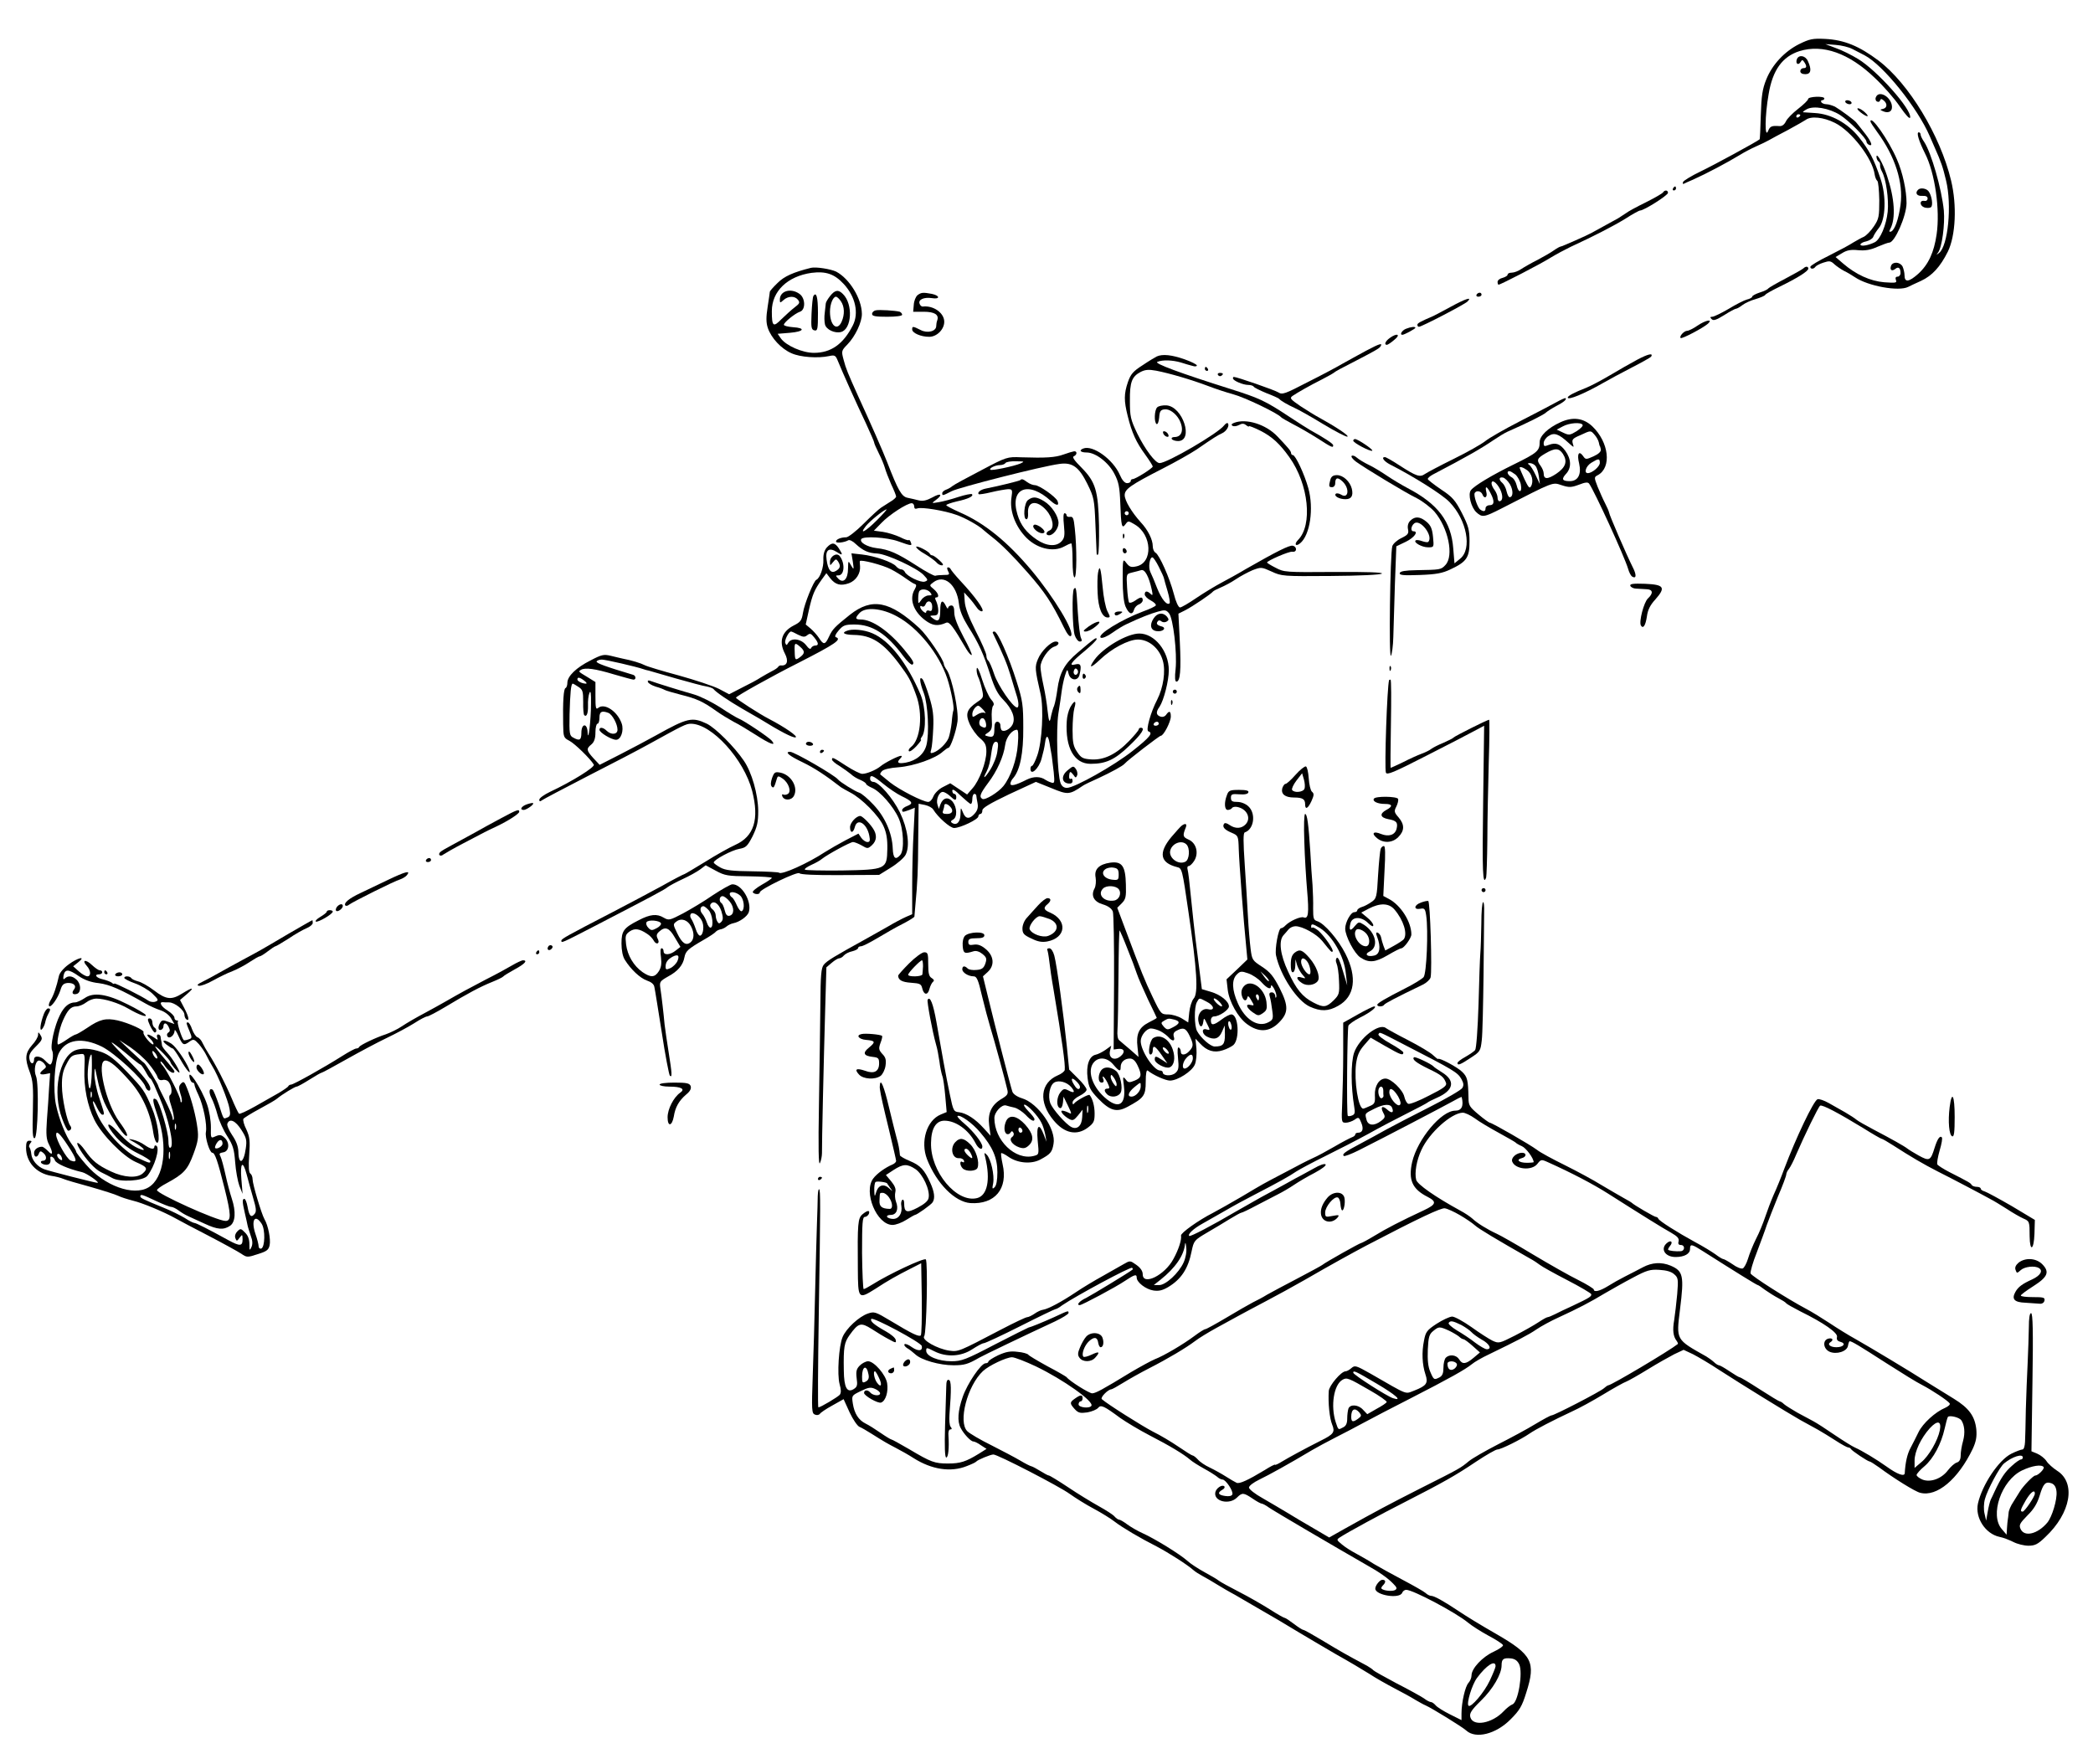 <?xml version="1.0" standalone="no"?>
<!DOCTYPE svg PUBLIC "-//W3C//DTD SVG 20010904//EN"
 "http://www.w3.org/TR/2001/REC-SVG-20010904/DTD/svg10.dtd">
<svg version="1.0" xmlns="http://www.w3.org/2000/svg"
 width="1044pt" height="880pt" viewBox="0 0 1044 880"
 preserveAspectRatio="xMidYMid meet">
<g transform="translate(0,880) scale(0.1,-0.1)"
fill="#000000" stroke="none">
<path d="M8974 8580 c-73 -37 -134 -102 -164 -177 -19 -47 -24 -82 -27 -177
-2 -66 -4 -120 -6 -121 -14 -12 -231 -130 -294 -160 -46 -22 -85 -46 -88 -53
-2 -7 -1 -11 3 -9 4 2 25 12 47 21 69 31 169 84 235 124 19 12 55 31 80 42 25
11 54 25 64 31 10 6 53 29 95 51 42 23 81 45 88 50 26 20 88 14 146 -15 82
-41 187 -177 198 -257 2 -14 8 -28 13 -32 5 -3 9 -47 10 -96 0 -82 -2 -94 -27
-131 -15 -23 -38 -46 -50 -52 -12 -5 -35 -18 -52 -28 -16 -11 -72 -41 -122
-66 -51 -25 -93 -50 -93 -56 0 -12 17 -12 25 0 3 5 21 15 40 21 30 10 37 9 55
-8 11 -10 33 -25 48 -33 15 -7 40 -22 55 -32 65 -44 218 -72 265 -48 9 5 38
18 64 30 56 26 96 70 134 146 39 80 46 231 16 355 -54 225 -211 484 -362 598
-96 72 -170 103 -266 108 -62 3 -77 0 -130 -26z m265 -24 c17 -9 45 -23 62
-32 93 -49 264 -262 325 -404 8 -19 19 -44 24 -55 33 -74 41 -98 57 -165 30
-123 10 -327 -35 -362 -15 -11 -15 -11 -5 2 20 26 35 141 29 210 -11 109 -63
289 -98 342 -10 14 -18 31 -18 37 0 6 -4 11 -9 11 -13 0 0 -43 31 -105 50 -98
76 -282 58 -404 -13 -90 -41 -151 -92 -197 -46 -41 -68 -44 -68 -8 0 14 -5 34
-10 45 -13 23 -48 25 -57 4 -8 -21 3 -30 20 -17 16 14 27 6 27 -20 0 -10 -7
-18 -15 -18 -9 0 -12 -6 -8 -17 6 -14 -1 -15 -58 -11 -70 6 -141 38 -206 94
l-37 32 32 19 c24 15 44 19 81 15 35 -3 61 1 96 17 26 11 53 21 59 21 27 0 85
132 86 196 0 63 -19 153 -48 219 -41 96 -132 225 -132 189 0 -4 15 -27 34 -53
89 -121 131 -252 116 -363 -10 -73 -29 -125 -47 -133 -10 -3 -11 0 -4 13 28
53 22 152 -17 267 -20 61 -52 117 -52 93 0 -9 5 -20 10 -23 6 -4 9 -12 8 -18
-1 -7 3 -21 9 -32 21 -38 35 -139 29 -201 -7 -67 -37 -138 -64 -152 -31 -16
-72 -23 -72 -12 0 6 13 13 29 16 16 4 32 14 35 23 3 9 16 29 28 44 34 42 38
159 8 246 -32 96 -56 142 -108 207 -56 70 -138 115 -217 120 -27 2 -54 4 -60
4 -5 0 2 7 17 15 34 19 112 6 167 -29 44 -28 130 -115 131 -132 0 -7 7 -14 14
-17 21 -8 8 21 -29 67 -16 21 -32 40 -35 44 -7 11 -81 65 -107 80 -13 6 -32
12 -42 12 -11 0 -23 5 -26 10 -3 6 -1 10 4 10 6 0 11 4 11 9 0 13 -80 10 -81
-3 0 -6 -23 -28 -50 -49 -27 -21 -55 -49 -61 -63 -8 -16 -19 -24 -32 -23 -38
3 -47 -1 -56 -23 -18 -45 -17 75 2 182 20 121 69 188 154 215 116 36 247 -10
375 -133 43 -40 100 -105 126 -144 30 -43 49 -64 51 -54 8 40 -164 234 -260
292 -31 19 -81 44 -110 54 l-53 20 52 -4 c28 -2 65 -11 82 -20z m-259 -330 c0
-3 -4 -8 -10 -11 -5 -3 -10 -1 -10 4 0 6 5 11 10 11 6 0 10 -2 10 -4z"/>
<path d="M8963 8505 c-8 -22 6 -33 18 -15 8 13 10 13 19 0 14 -21 12 -30 -5
-30 -8 0 -15 -7 -15 -15 0 -9 9 -15 25 -15 28 0 33 22 13 65 -12 28 -45 34
-55 10z"/>
<path d="M9357 8315 c-4 -8 -1 -18 5 -21 7 -4 14 -2 16 5 3 9 7 9 18 0 19 -16
18 -37 -3 -42 -17 -4 -17 -4 0 -12 30 -13 50 2 43 33 -11 45 -66 71 -79 37z"/>
<path d="M9205 8290 c3 -5 13 -10 21 -10 8 0 12 5 9 10 -3 6 -13 10 -21 10 -8
0 -12 -4 -9 -10z"/>
<path d="M9280 8240 c33 -26 50 -26 22 0 -12 11 -27 20 -34 20 -7 0 -2 -9 12
-20z"/>
<path d="M9567 7853 c-16 -16 -5 -32 21 -30 18 1 27 -3 27 -13 0 -9 -7 -14
-17 -12 -25 4 -23 -25 2 -33 11 -3 25 -3 31 1 13 7 5 60 -12 81 -12 14 -41 18
-52 6z"/>
<path d="M8345 7860 c-3 -5 -1 -10 4 -10 6 0 11 5 11 10 0 6 -2 10 -4 10 -3 0
-8 -4 -11 -10z"/>
<path d="M8295 7840 c-3 -5 -43 -28 -87 -50 -45 -22 -89 -46 -97 -53 -9 -6
-27 -18 -40 -26 -25 -14 -105 -58 -131 -72 -25 -14 -150 -69 -156 -69 -3 0
-18 -8 -32 -18 -15 -11 -52 -32 -82 -48 -30 -15 -67 -36 -82 -46 -14 -10 -36
-18 -47 -18 -12 0 -21 -4 -21 -10 0 -5 -11 -12 -25 -16 -14 -3 -25 -12 -25
-20 0 -8 2 -14 5 -14 10 0 213 105 260 135 28 17 73 41 100 54 113 52 214 104
274 141 34 22 67 40 72 40 19 0 138 75 139 88 0 14 -16 16 -25 2z"/>
<path d="M4045 7464 c-88 -22 -133 -42 -166 -75 -22 -21 -39 -41 -39 -44 0 -3
-5 -37 -11 -76 -8 -51 -8 -78 1 -105 17 -50 67 -104 118 -126 44 -20 132 -26
188 -14 28 6 32 4 44 -26 21 -52 94 -215 139 -309 22 -48 41 -91 41 -95 0 -5
11 -30 24 -56 13 -25 26 -58 30 -72 4 -15 18 -51 31 -81 14 -29 25 -57 25 -62
0 -4 -12 -16 -28 -25 -15 -10 -36 -23 -47 -30 -11 -7 -50 -43 -87 -80 -38 -38
-77 -68 -87 -68 -26 0 -51 -10 -51 -21 0 -10 42 -5 61 6 6 4 23 -4 37 -18 37
-34 63 -46 108 -48 49 -3 199 -73 231 -107 23 -24 23 -27 6 -33 -20 -7 -92 28
-100 49 -3 6 -11 12 -18 12 -7 0 -18 7 -25 15 -17 21 -107 52 -169 59 l-54 6
7 -42 c6 -41 5 -42 -9 -18 -14 25 -14 25 -15 -16 0 -52 -23 -76 -48 -51 -15
16 -15 17 0 17 31 0 34 62 6 97 -15 18 -48 -2 -48 -29 0 -21 0 -21 15 -2 13
16 16 17 25 4 14 -22 12 -34 -9 -47 -25 -16 -41 2 -48 56 -7 49 13 62 52 37
29 -19 31 -15 9 19 -20 30 -35 31 -60 4 -12 -14 -18 -33 -17 -61 2 -38 -17
-92 -35 -100 -13 -5 -60 -120 -67 -166 -6 -37 -12 -45 -46 -62 -60 -31 -75
-80 -44 -140 20 -38 11 -63 -21 -59 -4 0 -10 -3 -13 -8 -3 -5 -17 -14 -31 -21
-14 -7 -38 -21 -55 -31 -16 -11 -59 -34 -94 -51 l-64 -33 -51 27 c-28 14 -118
44 -201 67 -82 22 -158 45 -169 51 -19 10 -64 24 -111 33 -11 2 -37 9 -59 14
-34 8 -45 6 -100 -23 -72 -36 -116 -79 -116 -112 0 -12 -4 -24 -9 -26 -10 -3
-14 -69 -12 -180 1 -64 2 -68 31 -83 27 -14 105 -90 122 -119 7 -12 -108 -84
-219 -136 -29 -14 -53 -31 -53 -39 0 -9 4 -10 13 -3 6 5 109 59 227 120 118
60 258 133 310 162 165 91 182 100 206 100 104 0 265 -177 306 -336 36 -141 9
-226 -84 -268 -29 -13 -97 -51 -151 -85 -54 -33 -101 -61 -103 -61 -3 0 -54
-26 -112 -59 -59 -32 -170 -91 -247 -131 -228 -118 -255 -133 -255 -142 0 -13
2 -12 157 68 295 153 358 186 373 199 8 6 42 25 75 40 33 15 72 37 87 48 l28
21 50 -27 c46 -25 60 -27 165 -28 63 -1 115 -4 115 -8 0 -3 -23 -19 -50 -34
-28 -16 -48 -33 -45 -38 8 -11 35 -12 35 0 0 15 190 107 198 95 4 -6 76 -10
202 -9 l195 1 58 36 c33 20 66 49 74 64 23 44 11 130 -28 211 -35 72 -106 153
-133 153 -9 0 -16 7 -16 15 0 23 14 18 66 -25 27 -22 68 -50 91 -61 55 -26 60
-37 29 -49 -14 -5 -26 -14 -26 -20 0 -12 2 -12 36 0 l27 11 -6 -122 c-4 -67
-7 -187 -7 -265 l0 -144 -32 -14 c-18 -8 -58 -29 -88 -47 -30 -17 -80 -45
-110 -62 -158 -87 -196 -110 -211 -129 -13 -16 -16 -52 -17 -197 -1 -97 -4
-320 -7 -496 -4 -223 -2 -313 5 -296 6 13 10 35 10 50 -1 39 9 474 16 716 l6
210 26 22 c15 13 32 23 38 23 6 0 17 6 23 14 7 8 26 18 42 21 16 4 29 11 29
16 0 5 7 9 15 9 8 0 45 19 82 41 38 23 94 55 126 71 31 16 57 32 58 36 0 4 2
25 4 47 12 130 14 177 15 338 l2 178 31 -6 c18 -4 37 -14 42 -23 23 -38 84
-92 104 -92 31 0 121 43 121 58 0 6 5 12 10 12 6 0 10 8 10 18 0 12 37 34 133
80 l134 62 77 -31 c82 -34 90 -34 156 11 8 6 44 23 80 39 64 30 120 60 130 72
13 16 173 139 180 139 14 0 50 70 50 96 0 28 -8 31 -24 8 -7 -9 -18 -12 -29
-8 -21 8 -22 23 -3 49 21 32 46 129 46 182 0 95 -71 183 -147 183 -61 0 -180
-70 -224 -131 -31 -44 -19 -43 27 0 58 56 143 101 190 101 55 0 107 -44 124
-105 15 -52 3 -134 -28 -195 -32 -61 -58 -153 -44 -158 25 -8 8 -29 -78 -97
-93 -74 -289 -184 -328 -185 -15 0 -26 8 -32 24 -16 44 -23 266 -11 346 7 41
14 93 17 115 3 22 10 56 16 75 11 34 12 34 18 10 8 -34 45 -39 54 -8 12 48 8
61 -20 54 -36 -10 -22 11 49 69 31 26 57 52 57 57 0 12 -11 4 -94 -67 -66 -55
-91 -101 -102 -185 -4 -30 -11 -66 -16 -80 -6 -14 -12 -36 -15 -50 -7 -40 -11
-35 -18 27 -3 32 -12 87 -20 123 -8 36 -15 78 -15 94 0 33 40 92 70 101 23 7
27 25 6 25 -24 0 -73 -48 -89 -88 -16 -39 -15 -49 13 -172 17 -73 8 -240 -16
-308 -10 -29 -22 -52 -26 -52 -5 0 -8 -7 -8 -15 0 -37 42 1 55 50 10 37 14 53
18 82 5 38 15 37 22 -3 4 -22 8 -50 11 -64 2 -14 6 -51 10 -82 5 -53 4 -57
-13 -51 -10 3 -22 9 -28 13 -25 18 -60 18 -94 1 -55 -28 -81 -34 -81 -20 0 7
6 20 14 28 34 40 51 124 50 251 0 113 -3 135 -33 230 -39 124 -95 250 -111
250 -6 0 -10 -3 -8 -7 53 -110 71 -154 88 -210 11 -38 25 -82 30 -99 12 -36
13 -64 3 -63 -21 1 -95 109 -114 166 -11 34 -25 65 -30 68 -5 4 -9 15 -9 25 0
11 -24 66 -53 122 -36 72 -53 117 -55 148 l-3 45 23 -25 c13 -14 30 -36 39
-49 8 -13 21 -22 28 -20 14 5 -35 73 -109 152 -25 27 -46 53 -48 58 -2 5 -8 9
-13 9 -6 0 -6 -7 0 -19 9 -17 7 -19 -22 -19 -17 0 -37 -2 -42 -4 -6 -1 -48 21
-92 50 -98 63 -138 81 -201 88 -47 6 -86 29 -76 45 10 16 128 9 184 -11 67
-24 71 -24 63 -5 -3 9 -8 14 -10 11 -3 -3 -23 4 -44 15 -22 10 -59 22 -85 26
l-45 6 38 39 c38 40 127 98 151 98 6 0 12 -7 12 -16 0 -11 5 -14 16 -10 21 8
136 -11 194 -32 44 -15 113 -54 136 -76 7 -6 26 -22 44 -36 44 -34 103 -93
175 -175 87 -99 121 -150 181 -273 18 -37 30 -50 36 -44 20 20 -85 193 -196
326 -120 143 -235 237 -360 291 -36 16 -66 32 -66 35 0 4 24 12 53 19 56 12
85 26 75 36 -3 3 -34 -3 -68 -14 -33 -11 -78 -23 -98 -26 -36 -6 -37 -6 -14
11 37 27 25 37 -17 13 -28 -15 -47 -20 -68 -15 -15 4 -41 10 -56 13 -30 6 -47
36 -102 178 -21 54 -82 193 -145 330 -50 111 -61 137 -72 180 -12 44 -11 46
19 77 39 40 73 112 72 153 -1 76 -62 175 -128 210 -27 13 -102 25 -126 19z
m164 -81 c58 -63 76 -145 45 -206 -48 -94 -109 -137 -194 -137 -58 0 -139 36
-165 72 l-16 23 61 5 c71 6 80 24 15 28 -25 2 -45 7 -45 12 0 12 56 57 80 65
29 9 28 68 -2 89 -43 31 -98 15 -98 -28 0 -18 1 -18 18 -3 23 21 56 22 72 2
11 -14 9 -19 -16 -38 -16 -12 -45 -39 -66 -59 -41 -42 -48 -37 -48 40 0 99 78
174 198 191 71 9 114 -5 161 -56z m165 -1178 c-57 -57 -91 -75 -55 -29 20 25
90 82 103 83 4 1 -18 -24 -48 -54z m71 -245 c22 -11 55 -32 73 -45 18 -13 38
-26 45 -28 9 -3 9 -9 0 -26 -29 -47 -8 -110 52 -155 36 -27 63 -31 105 -12 15
6 33 -16 101 -133 11 -18 23 -31 26 -28 3 3 -16 44 -41 90 -30 57 -46 97 -46
121 0 25 -4 36 -15 36 -8 0 -15 -6 -16 -12 0 -7 -5 -3 -11 10 -17 35 -28 26
-28 -22 0 -51 -9 -61 -36 -41 -18 14 -18 14 4 15 17 0 22 6 22 26 0 14 -5 34
-10 45 -7 13 -7 19 0 19 17 0 11 21 -12 41 -23 19 -23 19 -3 34 54 42 117 -10
128 -105 4 -36 19 -71 46 -115 53 -83 77 -137 111 -242 21 -65 37 -96 64 -123
46 -47 63 -93 46 -125 -12 -23 -43 -38 -54 -27 -3 3 -6 14 -6 24 0 10 -7 18
-15 18 -10 0 -15 -10 -15 -33 0 -40 -5 -46 -31 -40 -20 5 -20 6 1 20 17 12 20
23 17 68 -2 30 1 59 7 65 6 6 3 17 -11 32 -11 13 -31 57 -44 98 -13 43 -25 67
-27 56 -2 -10 1 -28 6 -40 6 -11 15 -40 20 -63 9 -41 9 -43 -24 -65 -52 -36
-60 -58 -37 -110 11 -24 34 -56 51 -70 26 -22 32 -34 32 -67 0 -52 -35 -145
-69 -183 l-27 -31 -42 28 -42 28 -37 -19 c-20 -10 -41 -31 -47 -46 -6 -16 -17
-28 -26 -28 -26 0 -143 60 -190 97 -25 20 -47 38 -49 40 -2 1 1 9 8 16 7 9 40
17 84 20 76 6 184 44 220 78 12 10 24 19 28 19 10 0 38 80 45 131 7 52 -27
215 -52 255 -9 12 -16 27 -16 31 0 22 -84 145 -121 179 -149 137 -237 154
-347 68 -76 -61 -87 -71 -105 -110 -19 -41 -27 -42 -50 -6 -10 15 -29 36 -42
47 l-24 20 16 73 c18 78 27 99 63 150 l24 33 19 -25 c26 -33 52 -40 94 -25 35
13 58 49 55 85 -1 11 -2 22 -1 25 2 10 115 -19 156 -41z m195 -115 c10 -13 9
-15 -8 -15 -12 0 -28 -10 -36 -22 -16 -22 -16 -22 -16 8 0 17 3 34 7 37 11 12
40 8 53 -8z m10 -71 c0 -19 -4 -25 -15 -20 -8 3 -15 0 -15 -6 0 -7 -5 -6 -15
2 -17 14 -21 35 -5 25 6 -3 13 1 16 9 10 26 34 19 34 -10z m-175 -49 c104 -56
209 -186 250 -309 19 -58 35 -143 31 -158 -3 -7 -7 -35 -9 -63 -3 -27 -10 -61
-15 -75 -11 -28 -48 -64 -76 -74 -15 -5 -17 -3 -11 16 4 13 8 60 10 104 3 65
-1 97 -20 159 -13 43 -28 82 -34 88 -17 17 -14 -16 7 -70 21 -56 28 -203 13
-260 -12 -45 -50 -77 -103 -87 -39 -7 -48 0 -26 22 7 7 8 12 2 12 -13 0 -82
-35 -103 -53 -22 -18 -68 -37 -90 -37 -10 0 -46 18 -80 40 -66 43 -71 45 -71
31 0 -5 17 -20 38 -32 20 -13 45 -31 56 -40 10 -10 31 -23 47 -29 16 -7 29
-16 29 -20 0 -4 14 -13 30 -20 39 -16 106 -92 132 -150 25 -54 30 -159 9 -184
-24 -28 -36 -18 -38 32 -3 77 -39 158 -96 218 -28 30 -60 57 -71 60 -22 7 -97
54 -106 66 -16 21 -218 138 -239 138 -29 0 -5 -20 62 -52 60 -29 116 -66 192
-125 6 -4 27 -16 46 -26 57 -29 144 -117 166 -168 15 -33 20 -66 19 -114 -2
-101 -6 -103 -228 -107 -98 -1 -180 1 -183 4 -4 4 11 14 32 24 21 9 45 23 53
30 26 21 141 84 155 84 7 0 27 -8 43 -17 29 -17 31 -17 51 1 25 23 27 53 4 86
-19 28 -53 60 -62 60 -20 0 -51 -34 -51 -56 0 -31 16 -31 24 1 12 47 60 18 72
-43 5 -25 3 -32 -9 -32 -9 0 -22 9 -31 21 l-14 21 -64 -33 c-34 -18 -81 -45
-103 -59 -85 -56 -216 -115 -229 -103 -2 3 -62 6 -133 7 -101 1 -135 5 -160
19 -18 10 -33 21 -33 25 1 14 91 62 128 68 33 6 40 13 66 63 23 48 28 70 28
127 -1 82 -32 192 -72 250 -46 68 -140 162 -184 184 -74 35 -96 30 -254 -58
-40 -22 -120 -65 -177 -94 l-104 -53 -31 33 c-35 39 -37 47 -10 69 14 12 20
30 20 60 0 24 5 43 10 43 6 0 10 14 10 30 0 30 11 37 45 24 19 -8 45 -55 45
-84 0 -24 -31 -27 -54 -5 -17 17 -36 20 -36 5 0 -14 60 -50 83 -50 24 0 40 46
28 81 -21 61 -86 104 -117 78 -12 -10 -14 0 -14 59 l0 70 -37 23 c-50 30 -49
29 -35 38 21 12 69 6 165 -23 48 -14 92 -26 97 -26 14 0 12 20 -2 24 -137 41
-187 59 -182 67 3 5 14 9 26 9 18 0 171 -35 208 -48 8 -3 20 -6 26 -7 6 -2 66
-19 135 -39 68 -19 137 -38 153 -40 16 -3 32 -9 35 -13 11 -15 76 -59 145 -99
37 -21 76 -44 85 -49 102 -63 165 -96 179 -93 16 3 -53 51 -134 93 -43 22
-163 99 -163 105 0 7 173 104 314 175 182 93 216 116 184 127 -7 2 -1 16 14
33 22 26 32 30 79 30 89 0 161 -46 244 -158 19 -26 40 -45 45 -42 11 7 5 19
-41 75 -76 92 -159 150 -217 150 -27 0 -29 7 -6 32 29 32 112 25 188 -17z
m-494 -91 c25 -12 33 -13 46 -2 13 10 18 9 34 -11 23 -28 24 -41 5 -41 -8 0
-17 -6 -20 -12 -3 -9 -12 -4 -26 15 -25 31 -73 37 -88 11 -8 -14 -10 -14 -15
-1 -5 13 17 57 29 57 3 0 19 -7 35 -16z m11 -61 c23 -20 23 -32 1 -49 -26 -20
-28 -18 -29 26 -2 45 1 47 28 23z m1383 -132 c-9 -16 -25 -3 -18 15 4 10 9 12
15 6 6 -6 7 -15 3 -21z m-2461 -36 c11 -8 15 -15 9 -15 -19 0 -43 12 -43 21 0
13 12 11 34 -6z m-29 -31 c22 -14 24 -23 24 -76 -1 -32 2 -62 5 -65 12 -12 20
9 19 48 -1 22 2 50 7 62 6 16 9 0 8 -53 0 -81 -14 -202 -17 -142 -2 47 -31 44
-31 -3 0 -37 -9 -42 -41 -24 -18 9 -20 19 -18 117 3 106 7 152 16 152 2 0 15
-7 28 -16z m2021 -116 c10 -12 13 -18 6 -14 -7 4 -24 1 -37 -8 -23 -15 -25
-15 -25 2 0 18 18 42 30 42 4 0 15 -10 26 -22z m12 -66 c4 -23 -4 -27 -26 -14
-15 10 -5 45 12 39 6 -2 12 -13 14 -25z m862 -2 c0 -5 -7 -10 -16 -10 -8 0
-12 5 -9 10 3 6 10 10 16 10 5 0 9 -4 9 -10z m-703 -103 c-5 -76 -36 -163 -72
-208 -26 -32 -92 -72 -105 -64 -17 11 -11 26 29 80 44 58 77 131 85 190 5 38
34 75 59 75 6 0 8 -26 4 -73z m-102 -34 c-3 -27 -20 -68 -36 -93 -28 -44 -40
-49 -18 -9 12 24 18 48 26 107 4 28 11 42 20 42 12 0 14 -9 8 -47z m-133 -263
c5 0 8 11 8 25 0 14 5 25 10 25 6 0 10 -4 10 -9 0 -5 3 -21 6 -37 4 -21 0 -36
-14 -52 -26 -30 -46 -28 -59 6 -11 27 -11 27 -12 -11 -1 -38 -19 -56 -42 -42
-8 6 -7 10 5 17 22 12 20 60 -2 89 -22 26 -48 21 -61 -13 l-8 -23 -7 22 c-8
25 8 63 27 63 7 0 23 -9 35 -20 25 -24 32 -25 32 -5 0 8 -4 15 -10 15 -5 0
-10 7 -10 16 0 11 14 3 42 -25 24 -22 46 -41 50 -41z m-104 -12 c20 -20 14
-38 -14 -38 -20 0 -25 4 -20 16 3 9 6 20 6 25 0 13 14 11 28 -3z"/>
<path d="M4141 7324 c-12 -15 -22 -32 -22 -38 -1 -6 -3 -27 -5 -46 -3 -19 -2
-45 1 -58 6 -26 49 -46 80 -38 54 14 61 139 10 189 -23 24 -40 21 -64 -9z m53
-26 c19 -27 20 -67 4 -103 -22 -49 -58 -19 -58 50 0 38 15 75 30 75 5 0 16
-10 24 -22z"/>
<path d="M4057 7323 c-3 -5 -7 -44 -9 -88 -3 -69 -1 -80 15 -83 15 -3 17 6 17
87 0 80 -8 108 -23 84z"/>
<path d="M4223 5653 c-27 -10 -11 -19 35 -20 89 -1 147 -38 226 -143 49 -66
58 -81 85 -155 36 -95 23 -226 -26 -262 -9 -7 -13 -16 -9 -20 4 -4 20 7 37 25
16 18 27 32 23 32 -3 0 -2 6 3 13 25 30 21 149 -5 212 -68 159 -154 269 -240
306 -41 18 -102 24 -129 12z"/>
<path d="M3232 5398 c3 -7 20 -17 39 -23 19 -5 39 -13 44 -16 6 -4 42 -14 80
-24 80 -20 111 -34 177 -81 25 -18 65 -42 87 -54 23 -11 72 -41 110 -65 71
-46 105 -59 81 -30 -14 17 -142 103 -168 112 -9 4 -50 28 -90 55 -41 26 -99
55 -130 64 -90 26 -185 56 -210 65 -18 7 -23 6 -20 -3z"/>
<path d="M4020 5090 c0 -5 9 -10 21 -10 11 0 17 5 14 10 -3 6 -13 10 -21 10
-8 0 -14 -4 -14 -10z"/>
<path d="M4090 5049 c0 -5 5 -7 10 -4 6 3 10 8 10 11 0 2 -4 4 -10 4 -5 0 -10
-5 -10 -11z"/>
<path d="M3851 4919 c-7 -21 -8 -36 -1 -43 9 -9 12 -4 26 43 4 11 8 11 27 -2
30 -20 46 -65 27 -77 -8 -5 -18 -6 -23 -3 -5 3 -8 0 -5 -8 8 -23 45 -23 58 1
23 43 -14 105 -67 116 -27 5 -31 3 -42 -27z"/>
<path d="M8995 7461 c-6 -5 -46 -28 -90 -51 -44 -23 -82 -45 -85 -49 -3 -5
-22 -14 -42 -20 -21 -7 -38 -16 -38 -21 0 -4 -12 -11 -26 -14 -15 -4 -56 -25
-92 -47 -36 -21 -73 -39 -81 -39 -11 0 -12 -3 -3 -12 9 -9 23 -4 62 20 28 18
55 32 59 32 5 0 19 8 32 18 13 10 43 24 66 30 23 7 45 16 48 21 2 5 35 23 72
41 86 42 143 77 143 90 0 12 -13 13 -25 1z"/>
<path d="M4577 7328 c-9 -7 -18 -29 -19 -48 l-3 -35 53 0 c54 0 77 -15 67 -43
-3 -8 -5 -20 -5 -28 0 -27 -44 -38 -78 -20 -38 19 -42 20 -42 3 0 -18 43 -37
85 -37 38 0 75 37 75 75 0 44 -54 82 -106 76 -7 -1 -14 5 -17 14 -8 20 21 34
61 28 41 -7 42 12 1 21 -44 8 -53 8 -72 -6z"/>
<path d="M7365 7330 c-3 -5 1 -10 9 -10 9 0 16 5 16 10 0 6 -4 10 -9 10 -6 0
-13 -4 -16 -10z"/>
<path d="M7235 7269 c-38 -21 -77 -41 -85 -45 -65 -28 -80 -36 -80 -44 0 -6 3
-10 8 -10 13 0 227 111 242 126 26 26 -10 14 -85 -27z"/>
<path d="M4368 7252 c-10 -2 -18 -10 -18 -18 0 -11 17 -14 75 -14 45 0 75 4
75 10 0 6 -6 12 -12 15 -22 6 -102 11 -120 7z"/>
<path d="M8466 7175 c-20 -14 -43 -25 -50 -25 -16 0 -41 -28 -33 -36 6 -6 114
51 137 72 26 25 -13 17 -54 -11z"/>
<path d="M7013 7160 c-20 -8 -33 -30 -18 -30 10 0 65 30 65 35 0 7 -22 5 -47
-5z"/>
<path d="M6932 7114 c-21 -15 -30 -34 -14 -34 4 0 21 11 37 25 34 27 14 36
-23 9z"/>
<path d="M6815 7051 c-38 -21 -92 -50 -120 -66 -27 -16 -106 -58 -174 -92
-112 -58 -125 -63 -145 -50 -17 11 -206 77 -222 77 -2 0 -4 -3 -4 -7 0 -12 51
-33 76 -33 13 0 25 -4 28 -9 3 -5 32 -19 63 -32 32 -12 60 -25 63 -28 8 -10
43 -30 78 -46 18 -8 83 -44 143 -81 60 -36 114 -64 120 -62 11 4 -61 51 -141
95 -19 10 -61 36 -93 57 -51 35 -55 40 -40 51 25 17 88 53 148 83 27 14 54 29
60 34 5 5 42 25 80 44 126 65 145 76 151 86 12 19 -3 15 -71 -21z"/>
<path d="M8167 7006 c-32 -17 -93 -52 -135 -77 -42 -25 -95 -53 -117 -62 -66
-26 -95 -42 -95 -50 0 -15 82 19 175 72 28 16 92 51 143 77 51 26 95 51 98 55
12 20 -16 13 -69 -15z"/>
<path d="M5770 7022 c-8 -4 -40 -23 -71 -44 -47 -30 -59 -44 -73 -84 -20 -59
-20 -93 -1 -169 21 -85 43 -132 87 -192 21 -29 38 -56 38 -60 -1 -9 -86 -63
-101 -63 -5 0 -9 -4 -9 -10 0 -5 -8 -10 -18 -10 -12 0 -25 15 -36 41 -34 78
-135 150 -182 132 -24 -9 -15 -20 16 -20 45 0 110 -50 139 -107 21 -40 26 -66
29 -145 4 -117 8 -131 26 -106 13 18 14 18 46 -1 87 -51 92 -191 9 -209 -27
-6 -35 -3 -50 16 -18 24 -19 23 -19 -79 0 -67 5 -115 14 -137 17 -39 35 -45
43 -15 3 10 14 22 24 25 10 4 19 13 19 21 0 18 -10 18 -38 -2 -13 -9 -26 -13
-30 -9 -3 3 -8 37 -10 74 -4 68 -4 68 24 75 16 4 37 9 46 12 19 6 39 -33 53
-97 6 -28 5 -32 -6 -21 -17 16 -29 15 -29 -3 0 -8 14 -22 30 -30 17 -9 28 -20
25 -25 -3 -5 -30 -18 -61 -29 -112 -42 -235 -118 -213 -132 7 -4 33 7 58 25
25 18 57 37 71 43 70 33 119 52 155 62 35 10 42 9 56 -8 21 -25 41 -198 33
-278 -5 -42 -3 -63 4 -63 19 0 24 57 17 199 l-7 140 34 17 c37 19 130 82 138
93 3 4 21 13 40 21 19 8 53 26 75 41 22 15 60 35 83 45 43 16 44 16 95 -7 50
-23 56 -24 295 -22 145 1 249 6 255 12 6 6 -76 9 -239 8 -242 -2 -250 -1 -291
21 -24 12 -43 24 -43 26 0 9 111 57 126 54 24 -4 25 25 2 30 -17 3 -79 -28
-233 -116 -38 -23 -95 -54 -125 -70 -30 -16 -86 -50 -123 -75 -38 -26 -74 -47
-81 -47 -8 0 -21 28 -31 68 -21 80 -72 194 -91 205 -8 4 -14 19 -14 33 0 32
-24 81 -60 119 -45 50 -80 108 -80 135 0 30 28 50 190 133 63 32 139 75 169
95 87 60 105 71 127 81 22 10 39 39 28 50 -3 3 -11 -2 -18 -11 -29 -39 -284
-188 -322 -188 -21 0 -72 68 -111 147 -34 71 -37 86 -37 163 -1 95 10 122 54
145 22 11 39 13 77 6 67 -13 176 -45 258 -76 39 -15 94 -33 124 -41 60 -16
224 -95 241 -115 3 -4 30 -19 60 -35 30 -15 85 -47 123 -71 71 -46 77 -48 77
-34 0 8 -43 36 -115 76 -11 6 -58 36 -105 67 -118 78 -148 92 -290 137 -254
80 -386 129 -367 136 26 11 76 9 117 -3 19 -6 45 -14 58 -17 12 -4 22 -3 22 2
0 5 -28 19 -62 31 -63 22 -109 27 -138 14z m-140 -782 c0 -5 -4 -10 -10 -10
-5 0 -10 5 -10 10 0 6 5 10 10 10 6 0 10 -4 10 -10z m150 -267 c14 -27 25 -52
26 -58 1 -5 9 -34 18 -64 9 -30 13 -57 10 -60 -13 -13 -40 20 -62 75 -12 32
-28 69 -34 81 -11 22 -4 73 10 73 5 0 19 -21 32 -47z"/>
<path d="M6010 6960 c0 -5 5 -10 11 -10 5 0 7 5 4 10 -3 6 -8 10 -11 10 -2 0
-4 -4 -4 -10z"/>
<path d="M6075 6930 c4 -6 11 -8 16 -5 14 9 11 15 -7 15 -8 0 -12 -5 -9 -10z"/>
<path d="M7760 6792 c-25 -14 -106 -56 -180 -94 -74 -38 -151 -82 -171 -98
-20 -16 -91 -56 -158 -89 -67 -33 -131 -67 -143 -75 -25 -18 -43 -12 -128 43
-35 23 -67 41 -72 41 -20 0 -5 -21 26 -37 120 -61 262 -151 296 -187 87 -90
114 -235 53 -283 l-28 -23 -6 73 c-10 136 -76 223 -229 303 -30 16 -75 43
-100 60 -25 17 -65 42 -90 54 -25 12 -53 29 -63 38 -9 8 -20 12 -25 8 -4 -4 6
-17 22 -29 49 -35 247 -155 303 -182 29 -15 68 -45 88 -67 69 -81 98 -220 55
-266 -22 -24 -26 -24 -144 -26 -56 -1 -81 -5 -84 -14 -3 -11 17 -13 99 -10 84
3 114 9 154 28 81 38 95 59 95 139 0 58 -5 77 -38 142 -33 64 -47 80 -103 117
-35 24 -65 47 -67 52 -2 4 10 15 25 23 170 89 238 128 303 172 25 17 56 36 70
42 98 43 180 84 191 95 8 7 31 22 52 33 37 19 53 33 46 39 -2 2 -24 -8 -49
-22z"/>
<path d="M5772 6768 c-14 -14 -16 -74 -3 -83 6 -3 11 12 13 32 2 31 7 39 26
41 24 4 56 -19 74 -51 25 -48 15 -87 -24 -87 -10 0 -16 -4 -13 -10 3 -5 17
-10 31 -10 80 0 24 173 -58 178 -19 1 -39 -3 -46 -10z"/>
<path d="M7784 6694 c-62 -28 -104 -68 -104 -99 0 -44 -12 -54 -128 -111 -110
-54 -197 -106 -215 -129 -16 -20 1 -86 27 -110 29 -27 38 -26 126 19 265 136
253 131 299 116 37 -12 48 -12 86 2 33 13 46 14 52 5 26 -36 176 -363 194
-424 5 -18 14 -35 20 -39 22 -13 23 9 2 49 -29 58 -115 256 -117 271 -1 6 -10
27 -20 46 -10 19 -26 56 -37 82 -18 47 -18 48 1 58 70 38 56 164 -28 244 -44
41 -97 48 -158 20z m110 -13 c4 -5 -10 -19 -30 -32 -33 -20 -38 -21 -67 -7
l-32 15 30 16 c33 18 91 22 99 8z m60 -50 c10 -11 19 -28 21 -38 2 -10 4 -18
5 -18 1 0 3 -7 5 -16 2 -11 -10 -23 -36 -35 -38 -17 -40 -17 -53 2 -21 29 -31
9 -19 -39 12 -54 -6 -87 -47 -87 -38 0 -43 10 -18 37 27 29 26 73 -4 114 -26
35 -47 43 -82 30 -23 -9 -26 -8 -26 9 0 11 11 27 24 35 28 19 51 11 100 -34
28 -25 28 -25 21 -3 -5 19 -1 25 37 41 54 25 52 25 72 2z m-158 -95 c24 -38
14 -67 -33 -99 -44 -29 -63 -29 -63 2 0 9 -7 26 -15 37 -22 29 -18 38 23 62
48 28 68 28 88 -2z m184 -45 c0 -18 -38 -51 -60 -51 -21 0 -9 36 18 52 36 22
42 22 42 -1z m-321 -15 c7 -8 14 -31 17 -53 l5 -38 -21 45 c-11 24 -26 48 -33
52 -8 5 -7 8 4 8 9 0 22 -6 28 -14z m-42 -21 c24 -17 34 -56 20 -80 -7 -14
-13 -7 -33 35 -13 29 -24 54 -24 56 0 8 16 4 37 -11z m-58 -22 c11 -10 24 -33
27 -50 8 -42 -12 -44 -21 -3 -4 17 -15 35 -26 40 -19 11 -26 30 -10 30 5 0 18
-8 30 -17z m-27 -49 c17 -30 16 -64 -2 -64 -5 0 -11 13 -15 29 -3 16 -13 35
-21 42 -19 16 -18 31 3 27 9 -2 25 -17 35 -34z m-50 -23 c16 -32 15 -61 -3
-61 -5 0 -9 8 -9 18 0 10 -7 27 -15 38 -8 10 -15 25 -15 32 0 23 24 7 42 -27z
m-47 -21 c21 -40 19 -60 -5 -60 -11 0 -20 -7 -20 -15 0 -16 -9 -19 -26 -7 -14
9 -35 72 -28 83 8 14 31 10 38 -6 9 -26 27 -17 20 10 -8 34 2 32 21 -5z"/>
<path d="M6156 6691 c-13 -5 -16 -10 -8 -15 6 -4 21 -2 32 4 16 9 25 8 36 -1
8 -6 14 -9 14 -5 0 3 26 -7 58 -23 57 -29 96 -65 143 -131 97 -135 118 -340
43 -414 -20 -21 -11 -34 11 -16 50 41 69 174 41 275 -19 69 -64 165 -77 165
-5 0 -9 5 -9 10 0 10 -14 26 -68 83 -58 61 -156 91 -216 68z"/>
<path d="M5802 6639 c2 -7 10 -15 17 -17 8 -3 12 1 9 9 -2 7 -10 15 -17 17 -8
3 -12 -1 -9 -9z"/>
<path d="M6750 6602 c0 -11 88 -57 95 -50 6 5 -72 58 -86 58 -5 0 -9 -4 -9 -8z"/>
<path d="M5305 6533 c-41 -15 -88 -18 -211 -14 -70 3 -73 2 -200 -65 -71 -37
-136 -72 -144 -79 -8 -7 -23 -15 -32 -18 -10 -4 -18 -11 -18 -17 0 -14 2 -13
47 10 37 19 452 125 538 136 64 9 97 -15 139 -100 33 -67 35 -78 40 -201 3
-71 6 -136 6 -144 0 -8 3 -11 7 -7 4 4 6 68 5 144 -4 174 -17 218 -87 289 -36
36 -48 53 -39 57 17 7 18 26 2 25 -7 -1 -31 -8 -53 -16z m-215 -45 c-34 -14
-144 -37 -150 -31 -8 7 24 23 47 23 12 0 25 5 28 10 3 6 27 10 53 9 42 0 44
-1 22 -11z"/>
<path d="M6636 6408 c-9 -34 -8 -38 9 -38 8 0 15 8 15 18 0 30 12 34 37 10 36
-34 30 -89 -8 -65 -10 6 -22 8 -26 4 -11 -11 17 -27 48 -27 30 0 40 17 32 52
-9 36 -43 68 -74 68 -19 0 -28 -6 -33 -22z"/>
<path d="M5089 6405 c-5 -4 -105 -29 -172 -42 -26 -5 -44 -20 -35 -28 2 -2 31
2 63 10 33 8 70 14 83 15 22 0 23 -3 17 -44 -9 -60 16 -133 65 -188 55 -63
142 -86 200 -53 14 8 28 14 33 15 4 0 7 -38 7 -85 0 -50 4 -85 10 -85 11 0 12
147 1 245 -5 50 -9 59 -23 57 -10 -2 -18 2 -18 8 0 5 -4 10 -10 10 -6 0 -7
-23 -3 -60 5 -50 3 -64 -12 -80 -26 -28 -74 -25 -123 8 -52 35 -81 72 -97 126
-40 132 55 170 167 67 28 -25 43 -25 33 0 -9 21 -91 79 -113 79 -10 0 -27 7
-38 15 -20 15 -28 18 -35 10z"/>
<path d="M5128 6306 c-20 -14 -26 -96 -8 -96 6 0 9 13 8 28 -5 63 43 71 91 17
34 -39 42 -91 16 -101 -19 -8 -20 -24 -2 -24 21 0 47 34 47 61 0 34 -34 86
-72 109 -38 23 -56 24 -80 6z"/>
<path d="M7035 6203 c-11 -10 -15 -26 -12 -42 5 -22 0 -29 -33 -45 -21 -10
-41 -28 -45 -40 -11 -36 -18 -563 -7 -547 5 7 11 50 12 95 1 44 5 164 8 266
l7 185 48 23 c41 20 65 52 37 52 -15 0 -12 26 4 39 30 25 98 -64 70 -92 -3 -3
-17 -1 -31 4 -14 5 -29 7 -32 3 -11 -10 32 -34 62 -34 30 0 30 0 25 52 -4 40
-11 57 -32 75 -32 27 -58 29 -81 6z"/>
<path d="M5155 6179 c-8 -11 22 -38 43 -39 20 0 14 17 -12 34 -17 10 -27 12
-31 5z"/>
<path d="M5601 6124 c0 -11 3 -14 6 -6 3 7 2 16 -1 19 -3 4 -6 -2 -5 -13z"/>
<path d="M4570 6072 c0 -6 19 -22 43 -35 24 -14 49 -33 57 -41 7 -9 19 -16 28
-16 10 0 7 8 -12 25 -15 14 -31 25 -36 25 -4 0 -10 3 -12 8 -5 12 -68 44 -68
34z"/>
<path d="M5600 6056 c0 -9 5 -16 10 -16 6 0 10 4 10 9 0 6 -4 13 -10 16 -5 3
-10 -1 -10 -9z"/>
<path d="M5477 5943 c-3 -15 -4 -61 -2 -101 3 -76 23 -122 50 -122 14 0 13 4
-1 31 -9 17 -20 72 -24 121 -9 98 -15 114 -23 71z"/>
<path d="M8132 5878 c3 -7 16 -14 29 -14 13 -1 36 -2 52 -3 32 -1 35 -20 7
-46 -20 -18 -46 -117 -35 -135 11 -18 23 -1 30 46 4 32 17 57 42 84 53 60 44
74 -51 78 -60 2 -77 0 -74 -10z"/>
<path d="M5357 5863 c-11 -11 -8 -198 4 -232 6 -17 17 -31 25 -31 11 0 12 5 6
18 -5 9 -12 68 -16 131 -7 118 -8 126 -19 114z"/>
<path d="M5560 5740 c0 -13 11 -13 30 0 12 8 11 10 -7 10 -13 0 -23 -4 -23
-10z"/>
<path d="M5754 5715 c-21 -32 -15 -59 15 -63 33 -5 53 17 23 24 -22 6 -27 15
-15 27 3 4 11 3 17 -3 7 -5 18 -5 26 0 11 7 11 11 1 24 -20 23 -48 20 -67 -9z"/>
<path d="M5430 5675 c-27 -20 -30 -25 -15 -25 11 0 34 11 50 25 40 32 11 32
-35 0z"/>
<path d="M6931 5464 c0 -11 3 -14 6 -6 3 7 2 16 -1 19 -3 4 -6 -2 -5 -13z"/>
<path d="M5400 5424 c0 -8 5 -12 10 -9 6 4 8 11 5 16 -9 14 -15 11 -15 -7z"/>
<path d="M6929 5408 c-10 -30 -24 -441 -16 -462 5 -13 39 1 199 83 106 54 215
110 242 125 l49 26 -5 -385 c-5 -341 -2 -418 15 -372 2 6 5 91 6 187 0 96 4
271 7 388 4 116 4 212 2 212 -9 0 -172 -82 -178 -89 -3 -4 -25 -15 -50 -26
-25 -10 -52 -24 -60 -30 -8 -7 -31 -18 -50 -25 -19 -7 -61 -26 -92 -42 -32
-15 -59 -28 -61 -28 -2 0 -1 99 1 220 2 121 2 220 -2 220 -3 0 -6 -1 -7 -2z"/>
<path d="M5374 5369 c-3 -6 -1 -16 5 -22 8 -8 11 -5 11 11 0 24 -5 28 -16 11z"/>
<path d="M5850 5350 c0 -5 5 -10 10 -10 6 0 10 5 10 10 0 6 -4 10 -10 10 -5 0
-10 -4 -10 -10z"/>
<path d="M5841 5294 c0 -11 3 -14 6 -6 3 7 2 16 -1 19 -3 4 -6 -2 -5 -13z"/>
<path d="M5339 5273 c-9 -16 -17 -47 -18 -71 -8 -132 37 -212 119 -212 76 0
120 20 192 89 63 60 83 91 58 91 -5 0 -10 -4 -10 -8 0 -5 -22 -31 -49 -59 -64
-66 -125 -95 -188 -91 -41 3 -50 7 -70 37 -19 28 -23 47 -23 110 0 42 4 91 9
109 12 39 1 42 -20 5z"/>
<path d="M5327 4959 c-34 -26 -33 -62 1 -67 15 -2 22 2 22 13 0 9 -4 14 -9 10
-6 -3 -9 4 -8 15 2 24 6 25 22 4 10 -15 12 -15 18 -1 3 8 0 23 -7 32 -11 15
-14 15 -39 -6z"/>
<path d="M6462 4935 c-22 -25 -44 -45 -50 -45 -5 0 -12 -10 -16 -22 -7 -29 14
-46 59 -46 42 0 55 -8 55 -33 0 -30 14 -23 32 16 13 29 13 37 2 46 -7 6 -14
36 -16 67 -2 30 -8 57 -14 59 -6 2 -30 -17 -52 -42z m45 -69 c-7 -18 -52 -22
-62 -6 -3 5 6 26 22 47 l28 36 9 -31 c5 -17 6 -38 3 -46z"/>
<path d="M6120 4834 c-15 -38 -12 -74 4 -74 8 0 17 4 21 9 3 6 15 8 26 6 48
-9 71 -55 43 -86 -21 -23 -52 -24 -81 -4 -14 10 -24 12 -28 5 -9 -15 3 -29 39
-44 32 -14 33 -15 35 -82 2 -68 24 -358 37 -485 l6 -65 -52 -50 -52 -49 6 -52
c7 -59 51 -138 96 -171 58 -43 112 -41 160 8 47 48 48 81 4 169 -32 62 -48 82
-89 109 -48 31 -50 34 -57 90 -4 31 -10 102 -13 157 -3 55 -10 172 -16 260 -8
118 -8 160 0 163 46 15 57 94 18 130 -14 13 -36 22 -55 22 -26 0 -32 4 -32 21
0 17 5 20 42 17 26 -2 43 1 45 10 3 8 -10 12 -46 12 -46 0 -53 -3 -61 -26z
m172 -933 c29 -32 48 -40 48 -18 1 6 8 -1 16 -16 8 -16 13 -34 10 -40 -2 -7
-5 -4 -5 6 -1 9 -8 17 -17 17 -12 0 -15 -6 -10 -22 4 -13 9 -43 12 -68 6 -41
4 -47 -19 -59 -52 -28 -117 13 -153 96 -29 65 -31 116 -5 142 17 17 23 18 57
6 21 -7 51 -27 66 -44z m37 5 c-2 -2 -13 8 -23 22 l-19 27 24 -22 c12 -12 21
-24 18 -27z"/>
<path d="M6205 3881 c-12 -14 -15 -28 -11 -46 7 -28 23 -33 28 -10 2 10 8 6
19 -14 16 -27 16 -28 -2 -24 -28 8 -23 -13 9 -36 27 -19 30 -19 52 -4 19 13
21 22 17 56 -9 68 -77 116 -112 78z m75 -56 c0 -8 -2 -15 -4 -15 -2 0 -6 7
-10 15 -3 8 -1 15 4 15 6 0 10 -7 10 -15z"/>
<path d="M6853 4816 c-8 -13 18 -26 55 -26 38 0 41 -12 7 -30 -35 -19 -31 -38
10 -46 41 -7 49 -17 41 -49 -8 -30 -39 -40 -77 -25 -38 16 -51 4 -20 -21 32
-26 77 -24 106 6 31 31 32 62 1 98 -22 25 -23 31 -11 54 7 14 11 31 9 38 -6
13 -113 15 -121 1z"/>
<path d="M2628 4788 c-28 -10 -38 -28 -15 -28 14 1 53 28 46 34 -2 2 -16 -1
-31 -6z"/>
<path d="M2500 4719 c-41 -22 -102 -55 -135 -74 -33 -18 -82 -45 -110 -60 -27
-14 -54 -30 -59 -35 -14 -14 1 -25 16 -12 7 5 52 31 100 56 48 25 95 50 105
55 10 5 36 18 58 28 61 29 115 64 115 74 0 14 -10 11 -90 -32z"/>
<path d="M6506 4603 c2 -76 9 -186 14 -245 10 -114 6 -143 -17 -134 -15 6 -68
-17 -91 -40 -7 -8 -17 -14 -22 -14 -13 0 -32 -104 -25 -136 22 -101 105 -226
168 -255 55 -25 93 -24 142 4 83 46 96 142 36 260 -36 71 -105 151 -140 162
-19 6 -21 13 -21 63 1 31 -1 84 -3 117 -3 33 -8 107 -11 165 -9 143 -16 190
-26 190 -5 0 -7 -59 -4 -137z m78 -432 c62 -39 121 -141 129 -226 l7 -60 -22
73 c-13 47 -24 70 -30 64 -6 -6 -6 -17 -1 -28 5 -11 11 -49 12 -86 3 -64 1
-70 -27 -98 -36 -35 -50 -37 -100 -11 -55 28 -87 67 -127 155 -39 83 -48 153
-23 181 7 8 19 21 26 30 7 8 22 15 34 15 35 0 105 -39 133 -73 45 -56 47 -58
52 -53 8 7 -41 77 -71 104 -14 11 -27 18 -30 15 -3 -4 -6 -1 -6 5 0 16 8 15
44 -7z"/>
<path d="M6458 4048 c-16 -13 -21 -32 -19 -75 2 -36 21 -27 22 10 l1 32 8 -29
c5 -15 17 -37 27 -48 18 -20 17 -20 -4 -14 -30 10 -29 -8 2 -28 24 -16 65 -10
79 12 12 20 -7 72 -41 112 -37 43 -50 47 -75 28z m61 -42 c16 -19 24 -66 12
-66 -14 0 -41 41 -41 62 0 22 13 23 29 4z"/>
<path d="M5895 4682 c-6 -4 -29 -30 -53 -58 -65 -79 -55 -128 29 -149 25 -6
26 -9 57 -223 43 -291 50 -407 26 -433 -9 -10 -19 -41 -22 -69 l-5 -50 -32 20
c-18 11 -48 20 -68 20 -35 0 -37 2 -78 88 -40 84 -52 113 -137 340 l-39 104
22 22 c20 20 23 32 21 94 -2 92 -19 117 -78 109 -56 -8 -81 -33 -73 -74 3 -18
1 -42 -5 -54 -20 -36 -4 -67 41 -80 27 -8 44 -21 50 -36 4 -12 7 -172 6 -355
l-2 -333 22 3 c31 4 38 -16 12 -37 -31 -25 -61 -8 -52 28 l6 25 -29 -21 c-16
-11 -38 -22 -49 -24 -32 -7 -48 -53 -40 -116 6 -47 13 -61 53 -103 59 -61 92
-70 146 -41 82 44 91 56 91 126 0 41 4 60 10 55 28 -23 89 -50 111 -50 38 0
110 46 124 80 7 16 10 52 8 79 l-5 50 23 -24 c34 -37 70 -48 113 -34 20 6 43
18 53 26 33 29 26 153 -10 153 -8 0 -30 -11 -48 -25 -40 -30 -54 -32 -54 -5 0
12 7 20 16 20 26 0 74 33 74 50 0 25 -42 59 -91 73 l-44 13 -22 174 c-13 96
-27 227 -33 290 -6 63 -13 123 -16 132 -3 10 -1 18 5 18 6 0 18 11 27 25 25
38 12 90 -27 107 -29 13 -31 19 -14 61 7 18 -2 22 -20 9z m23 -94 c19 -19 15
-76 -5 -86 -36 -19 -87 21 -75 58 11 35 57 51 80 28z m-338 -150 c0 -27 -3
-29 -31 -26 -41 4 -61 34 -36 52 9 7 28 11 42 8 20 -3 25 -10 25 -34z m0 -73
c16 -20 3 -53 -23 -57 -50 -8 -85 30 -55 60 17 17 63 15 78 -3z m43 -296 c19
-46 40 -102 47 -124 7 -22 33 -80 56 -130 24 -49 44 -91 44 -92 0 -2 -18 -12
-40 -23 -49 -25 -64 -58 -56 -123 l5 -49 -42 37 c-23 20 -48 40 -54 46 -8 6
-11 26 -9 52 2 23 4 145 5 271 1 126 3 227 6 225 2 -3 20 -43 38 -90z m395
-265 c39 -19 44 -47 8 -38 -30 7 -55 -25 -48 -61 6 -32 20 -32 24 -2 3 22 4
21 19 -10 16 -32 16 -33 -2 -28 -26 9 -25 -21 0 -35 37 -19 61 -12 76 23 l14
32 1 -46 c0 -48 -9 -59 -51 -59 -21 0 -69 42 -88 77 -14 27 -15 118 -1 144 13
23 10 23 48 3z m67 -4 c10 -11 14 -20 8 -20 -5 0 -18 9 -28 20 -10 11 -14 20
-8 20 5 0 18 -9 28 -20z m-227 -86 c30 -8 28 -20 -7 -38 -26 -14 -30 -14 -46
3 -15 18 -15 20 2 30 21 12 22 12 51 5z m284 -48 c-3 -5 -9 -1 -12 10 -4 10
-5 23 -2 28 3 5 9 1 12 -10 4 -10 5 -23 2 -28z m-353 -10 c15 -8 33 -22 40
-30 19 -22 34 -20 26 3 -4 14 0 23 14 30 33 18 46 13 64 -24 21 -44 21 -54 0
-77 -19 -22 -43 -24 -43 -4 0 8 -4 18 -10 21 -6 4 -8 -15 -4 -52 5 -49 3 -61
-13 -75 -19 -17 -63 -15 -63 3 0 5 -6 9 -13 9 -32 0 -97 99 -97 147 0 28 29
63 51 63 11 0 32 -6 48 -14z m161 -135 c0 -20 -25 -51 -41 -51 -15 0 -10 32 8
52 21 23 33 23 33 -1z m-397 -31 c30 -35 37 -37 37 -12 0 24 19 42 46 42 15 0
27 -11 38 -34 23 -48 20 -62 -14 -76 -27 -11 -33 -11 -45 6 -14 17 -15 14 -9
-32 12 -97 -27 -120 -97 -57 -64 58 -87 136 -52 175 25 28 67 23 96 -12z m137
-109 c0 -23 -25 -51 -46 -51 -23 0 -16 22 14 47 33 27 32 27 32 4z"/>
<path d="M5752 3622 c-17 -11 -29 -82 -13 -82 6 0 11 9 11 20 0 30 12 24 44
-22 l29 -42 -26 17 c-32 21 -37 21 -37 2 0 -19 54 -47 74 -39 23 9 30 47 16
88 -17 53 -63 80 -98 58z m78 -74 c0 -6 -7 -5 -15 2 -8 7 -15 17 -15 22 0 6 7
5 15 -2 8 -7 15 -17 15 -22z"/>
<path d="M5496 3465 c-20 -21 -21 -65 -1 -65 9 0 12 6 9 15 -11 27 4 16 20
-15 12 -26 12 -30 0 -30 -17 0 -18 -12 -2 -28 19 -19 56 -14 68 8 12 23 -2 91
-23 108 -25 20 -55 23 -71 7z m74 -74 c-1 -13 -4 -12 -15 3 -8 11 -15 27 -15
35 1 13 4 12 15 -3 8 -11 15 -27 15 -35z"/>
<path d="M6887 4566 c-3 -7 -9 -66 -13 -130 -6 -111 -8 -118 -33 -135 -14 -10
-36 -22 -48 -25 -13 -4 -23 -12 -23 -17 0 -5 -7 -9 -15 -9 -17 0 -45 -50 -45
-82 0 -37 46 -125 76 -144 42 -28 74 -25 137 12 32 19 62 34 67 34 13 0 50 51
50 69 0 63 -53 146 -112 177 l-28 15 6 124 c5 85 4 125 -3 125 -6 0 -13 -6
-16 -14z m69 -303 c45 -53 66 -121 46 -148 -4 -5 -26 -20 -50 -33 l-42 -23 -9
23 c-5 13 -10 32 -12 42 -2 11 -10 21 -17 24 -9 3 -10 -3 -2 -23 18 -48 13
-84 -14 -91 -36 -9 -53 6 -24 20 46 23 31 94 -28 133 -26 16 -27 16 -46 -6
-22 -28 -31 -23 -22 13 8 35 55 36 89 1 16 -15 25 -19 25 -10 0 7 -13 25 -30
38 l-30 25 38 20 c56 29 100 28 128 -5z m-139 -122 c19 -24 16 -61 -4 -61 -35
0 -70 60 -47 83 9 8 37 -4 51 -22z"/>
<path d="M2125 4510 c-3 -5 1 -10 9 -10 9 0 16 5 16 10 0 6 -4 10 -9 10 -6 0
-13 -4 -16 -10z"/>
<path d="M1935 4411 c-44 -21 -105 -50 -136 -65 -58 -27 -87 -51 -76 -63 4 -3
12 -1 19 5 17 13 226 118 255 126 11 4 27 13 33 21 20 25 -7 18 -95 -24z"/>
<path d="M3556 4335 c-43 -30 -110 -70 -149 -91 -67 -35 -71 -36 -97 -21 -33
20 -67 17 -124 -13 -75 -38 -86 -53 -86 -116 0 -34 6 -65 17 -82 30 -48 76
-91 110 -103 21 -7 35 -18 37 -32 3 -12 19 -114 37 -227 17 -113 36 -209 40
-215 13 -13 11 11 -6 118 -8 50 -17 112 -20 137 -2 25 -7 68 -10 95 -3 28 -8
66 -11 85 -5 33 -2 36 38 59 49 26 75 57 82 96 6 31 18 42 96 87 30 17 58 36
61 41 3 4 13 9 21 11 9 1 23 7 31 14 8 7 24 15 35 17 31 6 70 34 77 55 17 53
-36 142 -83 139 -9 -1 -52 -25 -96 -54z m136 -2 c19 -17 25 -68 8 -78 -5 -3
-16 10 -24 28 -8 19 -19 38 -25 41 -6 4 -11 11 -11 17 0 15 32 10 52 -8z m-52
-30 c24 -30 23 -66 -2 -71 -11 -2 -18 6 -23 27 -4 17 -11 33 -16 36 -14 9 -11
35 5 35 8 0 24 -12 36 -27z m-42 -47 c9 -30 10 -42 1 -53 -10 -11 -14 -11 -20
-1 -5 7 -9 22 -9 32 0 10 -7 24 -17 31 -9 7 -13 17 -9 24 14 22 41 6 54 -33z
m-63 4 c19 -21 26 -83 10 -87 -5 -2 -14 9 -19 25 -5 15 -15 35 -23 44 -14 16
-11 38 6 38 4 0 16 -9 26 -20z m-35 -51 c14 -24 9 -71 -7 -76 -6 -2 -17 13
-23 34 -7 21 -17 43 -22 50 -5 7 -7 17 -3 23 8 14 41 -4 55 -31z m-53 -30 c17
-32 16 -64 -2 -79 -23 -19 -43 -5 -67 45 -21 44 -22 45 -3 59 24 18 56 7 72
-25z m-150 15 c2 -6 -8 -17 -22 -24 -22 -12 -28 -12 -41 2 -9 9 -13 21 -9 28
8 14 67 9 72 -6z m-69 -52 c13 -8 27 -23 33 -34 5 -10 14 -16 20 -13 6 4 5 13
-1 24 -7 14 -5 23 9 35 29 26 49 19 77 -30 l28 -47 -23 -18 c-28 -23 -61 -25
-61 -4 0 8 -4 15 -10 15 -6 0 -7 -18 -3 -45 4 -33 1 -51 -11 -70 -20 -31 -40
-32 -81 -4 -44 31 -75 83 -82 138 -5 43 -3 50 18 65 25 17 48 14 87 -12z m151
-136 c-6 -13 -22 -29 -35 -35 -20 -9 -24 -8 -24 7 0 22 10 36 35 50 27 14 36
6 24 -22z"/>
<path d="M7390 4360 c0 -5 5 -10 10 -10 6 0 10 5 10 10 0 6 -4 10 -10 10 -5 0
-10 -4 -10 -10z"/>
<path d="M5178 4284 c-18 -20 -43 -47 -55 -61 -13 -13 -23 -37 -23 -54 0 -25
7 -33 44 -50 32 -16 53 -20 80 -15 94 18 102 105 14 144 -32 13 -35 24 -13 42
19 16 19 30 0 30 -8 0 -29 -16 -47 -36z m57 -68 c50 -21 47 -64 -6 -84 -28
-11 -83 9 -93 33 -6 17 31 65 50 65 8 0 30 -7 49 -14z"/>
<path d="M7088 4298 c-35 -12 -38 -37 -4 -31 21 4 25 1 30 -34 11 -75 2 -289
-13 -307 -8 -9 -48 -34 -90 -55 -104 -53 -141 -75 -141 -83 0 -11 28 -10 34 0
4 7 59 36 194 101 18 9 35 25 38 36 8 36 -2 379 -12 381 -5 1 -21 -2 -36 -8z"/>
<path d="M7389 4193 c-1 -60 -3 -126 -5 -148 -2 -22 -6 -137 -9 -255 -4 -124
-11 -220 -17 -228 -6 -7 -28 -22 -49 -34 -22 -12 -39 -25 -39 -30 0 -14 14 -9
65 25 48 31 50 35 56 87 4 30 7 177 9 325 1 149 3 291 3 318 1 26 -1 47 -5 47
-5 0 -9 -48 -9 -107z"/>
<path d="M1681 4277 c-6 -8 -8 -17 -4 -20 7 -8 33 11 33 24 0 13 -16 11 -29
-4z"/>
<path d="M1630 4253 c0 -5 -15 -16 -33 -27 -17 -10 -27 -21 -21 -23 12 -4 83
37 84 50 0 4 -7 7 -15 7 -8 0 -15 -3 -15 -7z"/>
<path d="M1435 4140 c-66 -39 -127 -75 -135 -79 -8 -5 -49 -27 -90 -49 -41
-22 -95 -52 -120 -66 -25 -14 -61 -34 -80 -43 -25 -12 -30 -18 -18 -20 9 -2
40 9 70 26 29 16 73 38 98 47 25 10 64 31 86 46 23 15 45 28 50 28 4 0 22 11
40 25 18 14 35 25 38 25 3 0 32 17 65 38 32 22 73 45 90 52 17 7 31 19 31 26
0 8 -1 14 -2 14 -2 0 -57 -32 -123 -70z"/>
<path d="M4813 4132 c-8 -9 -13 -29 -11 -51 3 -37 9 -40 54 -26 13 4 29 -1 44
-13 21 -17 23 -24 15 -48 -8 -23 -17 -30 -44 -32 -18 -2 -38 1 -44 7 -15 15
-27 14 -27 -4 0 -16 30 -35 57 -35 15 0 23 -18 41 -97 13 -54 32 -125 42 -158
20 -65 74 -263 84 -308 6 -23 2 -30 -26 -47 -52 -30 -72 -72 -64 -133 l7 -52
-33 36 c-43 48 -87 76 -123 81 -28 3 -30 6 -47 88 -20 95 -42 218 -67 362 -16
91 -32 132 -44 111 -4 -8 23 -156 42 -223 6 -19 13 -57 17 -85 3 -27 10 -59
14 -71 5 -11 11 -57 15 -101 l7 -80 -29 -12 c-71 -29 -103 -135 -69 -223 48
-122 139 -213 216 -219 123 -8 189 72 161 194 -6 27 -9 52 -7 55 3 2 19 -6 36
-18 45 -32 114 -38 159 -14 50 27 59 36 66 78 14 73 -77 204 -158 228 -23 7
-42 20 -47 32 -8 22 -84 317 -123 478 l-24 98 24 22 c35 32 31 79 -9 113 -22
19 -40 26 -60 23 -22 -4 -28 -1 -28 14 0 14 8 18 40 18 29 0 40 4 40 15 0 20
-76 17 -97 -3z m248 -857 c15 -4 39 -20 55 -36 27 -29 44 -37 44 -21 0 5 -14
23 -31 40 -17 18 -26 32 -19 32 15 0 67 -55 84 -89 8 -14 16 -42 20 -61 l6
-35 -13 34 c-24 63 -38 50 -31 -28 7 -70 7 -70 -20 -77 -92 -23 -196 78 -196
189 0 30 37 69 58 63 9 -3 29 -8 43 -11z m-172 -123 c62 -72 86 -127 86 -199
0 -40 -5 -67 -14 -75 -11 -11 -13 -8 -7 20 7 40 -11 121 -32 142 -13 13 -14
12 -7 -15 26 -110 10 -188 -41 -201 -102 -26 -234 132 -230 276 1 72 25 110
67 110 57 0 121 -46 155 -112 14 -28 34 -38 34 -17 0 19 -45 76 -87 112 -23
19 -40 37 -37 40 11 10 75 -35 113 -81z"/>
<path d="M5020 3211 c-13 -26 -13 -58 1 -67 6 -3 15 -1 19 6 6 9 9 10 15 0 4
-7 1 -16 -6 -21 -19 -12 0 -40 35 -52 21 -7 32 -5 47 9 29 26 23 59 -17 104
-40 44 -77 52 -94 21z m80 -52 c0 -5 -4 -9 -10 -9 -5 0 -10 7 -10 16 0 8 5 12
10 9 6 -3 10 -10 10 -16z"/>
<path d="M4766 3104 c-29 -29 -17 -84 18 -81 10 1 21 -4 24 -12 3 -8 0 -11 -7
-7 -15 10 -14 -17 1 -32 17 -17 67 -15 74 3 11 28 -7 88 -36 117 -32 32 -52
35 -74 12z m74 -53 c16 -30 12 -36 -10 -16 -21 19 -26 35 -10 35 5 0 14 -9 20
-19z"/>
<path d="M2735 4079 c-10 -15 3 -25 16 -12 7 7 7 13 1 17 -6 3 -14 1 -17 -5z"/>
<path d="M5224 4062 c2 -4 7 -30 10 -57 3 -28 12 -90 21 -140 44 -264 59 -371
56 -402 -1 -7 -16 -19 -33 -26 -90 -38 -99 -135 -22 -226 54 -65 116 -77 171
-35 29 22 33 31 33 70 0 37 -10 74 -25 92 -5 6 -69 -30 -77 -42 -5 -7 -8 -5
-8 5 0 9 16 24 35 33 19 9 35 23 35 31 0 8 -20 34 -44 57 l-43 43 -12 120
c-16 155 -49 400 -62 448 -6 22 -16 37 -25 37 -8 0 -13 -4 -10 -8z m151 -662
c12 -13 15 -24 9 -30 -6 -6 -16 1 -27 20 -21 34 -9 40 18 10z m-32 -22 c22
-26 16 -33 -14 -17 -20 10 -25 9 -40 -10 -19 -24 -21 -72 -2 -78 7 -3 13 9 15
27 l3 30 22 -45 c20 -42 20 -44 3 -35 -10 5 -24 10 -31 10 -15 0 7 -27 35 -42
17 -9 23 -6 43 18 l23 29 -2 -38 c-2 -43 -26 -64 -55 -48 -28 15 -92 88 -104
118 -13 35 -3 89 19 103 23 14 63 3 85 -22z m84 -125 c-3 -10 -5 -4 -5 12 0
17 2 24 5 18 2 -7 2 -21 0 -30z"/>
<path d="M2675 4050 c-3 -5 -1 -10 4 -10 6 0 11 5 11 10 0 6 -2 10 -4 10 -3 0
-8 -4 -11 -10z"/>
<path d="M4535 3995 c-30 -30 -55 -58 -55 -62 1 -22 20 -32 65 -35 43 -3 50
-6 55 -27 8 -35 28 -37 36 -4 4 15 12 31 18 36 7 5 5 11 -6 18 -14 8 -18 23
-18 69 0 54 -2 60 -20 60 -11 0 -45 -25 -75 -55z m69 -15 c-1 -16 -2 -34 -3
-40 -1 -12 -71 -14 -71 -2 0 10 60 72 69 72 3 0 5 -13 5 -30z"/>
<path d="M342 3989 c-25 -18 -45 -42 -48 -57 -12 -54 -27 -98 -41 -120 -8 -13
-12 -27 -8 -30 9 -10 43 38 56 78 8 28 16 35 37 37 31 1 46 -15 30 -34 -13
-17 -4 -27 17 -20 21 9 19 50 -3 70 -21 20 -43 22 -59 6 -7 -7 -9 -3 -6 15 7
33 25 33 76 -3 28 -19 61 -31 100 -35 54 -7 107 -30 232 -101 22 -13 56 -28
75 -34 21 -7 43 -23 53 -40 l17 -29 -30 11 c-25 10 -33 9 -40 -3 -14 -21 -12
-42 3 -37 6 2 12 9 12 15 0 22 14 23 25 2 9 -18 9 -24 0 -30 -7 -4 -9 -13 -5
-19 9 -16 35 4 36 28 0 9 9 -3 19 -26 21 -47 26 -50 56 -28 19 13 23 12 46
-13 13 -15 30 -40 38 -57 8 -16 21 -41 30 -55 25 -39 79 -171 85 -211 5 -29 3
-38 -11 -43 -21 -8 -17 -14 -43 66 -13 37 -26 70 -31 73 -17 10 -20 -14 -5
-42 8 -15 22 -53 30 -84 8 -30 30 -78 49 -107 28 -44 34 -64 39 -129 3 -43 13
-96 21 -118 l16 -40 -6 73 c-7 83 7 97 26 25 7 -27 21 -78 32 -116 16 -54 18
-70 8 -82 -17 -21 -27 -11 -35 35 -4 22 -11 40 -16 40 -11 0 -11 -14 2 -70 6
-25 12 -53 14 -63 2 -10 10 -33 16 -52 9 -23 10 -41 3 -56 -9 -19 -10 -17 -10
15 0 24 -7 44 -22 58 -20 21 -23 21 -38 6 -10 -10 -14 -23 -10 -34 6 -16 8
-16 21 2 14 18 14 18 15 -8 0 -35 -14 -35 -71 -4 -98 54 -161 86 -170 86 -5 0
-27 11 -48 25 -22 13 -68 36 -103 50 -100 41 -118 49 -118 57 0 13 9 10 77
-22 34 -16 69 -30 77 -30 7 0 24 -8 37 -18 13 -10 35 -23 49 -29 14 -6 50 -23
81 -37 64 -30 95 -32 127 -10 26 18 30 70 8 136 -8 24 -22 76 -31 117 -9 41
-20 82 -25 92 -8 14 -6 18 13 21 30 4 35 48 7 73 -16 15 -24 16 -45 7 -24 -11
-24 -11 -23 46 0 32 -8 81 -19 113 -28 82 -103 194 -86 129 3 -11 9 -20 14
-20 5 0 9 -5 9 -10 0 -6 9 -29 20 -52 24 -51 44 -148 37 -185 -5 -27 19 -103
32 -103 13 0 27 -41 61 -177 33 -132 34 -163 5 -163 -43 0 -347 138 -342 154
2 6 23 21 48 34 85 46 105 67 134 146 23 62 26 83 20 128 -7 58 -29 143 -52
200 -13 33 -17 36 -30 23 -12 -13 -12 -21 -3 -51 7 -19 9 -38 6 -41 -3 -4 -6
0 -6 8 0 18 -66 148 -87 172 -9 9 -14 19 -12 22 3 2 13 -9 24 -26 18 -25 45
-40 45 -23 0 4 -23 33 -51 65 -28 33 -48 59 -44 59 9 0 75 -69 75 -78 1 -9 37
-52 44 -52 9 0 -32 69 -59 98 -14 15 -26 31 -27 37 0 5 -2 15 -3 20 -2 6 -3
16 -4 23 0 6 -6 12 -12 12 -6 0 -8 -7 -5 -15 5 -14 4 -14 -16 0 -33 22 -45 18
-19 -6 12 -12 19 -24 16 -28 -8 -7 -56 50 -49 60 6 10 -73 46 -129 59 -59 13
-89 6 -152 -37 -27 -18 -53 -33 -57 -33 -4 0 -24 -11 -44 -25 -20 -14 -40 -25
-44 -25 -10 0 5 78 24 120 23 52 40 70 67 70 13 0 35 9 49 20 14 11 36 19 50
19 41 0 112 -22 160 -50 53 -31 96 -46 86 -31 -4 6 -44 30 -89 52 -104 53
-172 62 -215 31 -17 -11 -38 -21 -47 -21 -30 0 -55 -20 -76 -63 -27 -52 -50
-157 -39 -177 9 -17 2 -70 -10 -70 -4 0 -15 9 -25 20 -21 23 -55 27 -55 6 0
-27 -18 -26 -23 1 -4 20 3 34 29 60 37 37 38 41 24 63 -8 13 -10 13 -10 -2 0
-10 -13 -33 -30 -51 -35 -40 -37 -68 -11 -136 15 -41 18 -71 15 -191 -3 -110
-1 -141 9 -137 16 5 22 270 7 308 -13 30 -4 79 15 79 7 0 19 -7 26 -16 11 -14
11 -18 -4 -29 -24 -18 -21 -28 8 -23 l25 5 -5 -71 c-2 -39 -7 -112 -11 -162
-5 -73 -3 -97 10 -122 22 -43 20 -60 -4 -34 -12 12 -25 22 -30 22 -22 0 -40
-14 -40 -31 0 -23 16 -25 24 -3 5 13 9 14 21 4 20 -16 19 -40 -1 -40 -8 0 -12
-4 -9 -10 3 -5 15 -10 26 -10 17 0 24 11 20 33 -2 15 18 6 23 -11 6 -16 64
-42 136 -59 22 -5 91 -53 76 -53 -12 0 -243 59 -266 68 -34 13 -61 45 -64 76
-1 14 -6 29 -9 33 -4 3 -2 12 4 20 9 10 8 13 -5 13 -12 0 -16 -9 -16 -35 0
-71 50 -127 125 -140 22 -3 49 -10 60 -15 11 -5 72 -23 135 -40 63 -18 126
-38 140 -45 14 -7 46 -17 73 -24 47 -11 155 -56 212 -88 16 -9 91 -49 165 -87
75 -39 149 -80 164 -90 26 -18 30 -19 81 -2 45 14 55 21 60 45 6 29 -7 98 -26
130 -15 27 -59 174 -59 198 0 12 -5 25 -11 29 -8 5 -10 33 -6 91 5 73 3 91
-14 129 -12 23 -18 47 -15 53 3 5 40 28 81 50 41 22 81 45 87 51 25 21 89 60
98 60 5 0 34 16 64 35 30 19 58 35 62 35 3 0 58 30 122 66 64 36 154 84 200
106 46 22 108 55 138 74 29 19 58 34 65 34 6 0 48 22 93 49 108 65 171 99 231
123 27 11 52 23 55 27 3 4 29 20 58 36 50 27 66 45 40 45 -7 -1 -31 -12 -53
-25 -22 -13 -80 -45 -130 -70 -86 -45 -127 -67 -205 -112 -19 -11 -66 -37
-105 -58 -38 -20 -88 -49 -110 -64 -22 -15 -58 -32 -80 -40 -50 -16 -129 -54
-133 -63 -2 -5 -9 -8 -15 -8 -6 0 -38 -17 -71 -38 -90 -57 -242 -142 -254
-142 -6 0 -12 -4 -14 -8 -1 -4 -23 -19 -48 -34 -25 -14 -78 -44 -118 -67 -41
-23 -77 -40 -80 -36 -4 4 -21 39 -37 78 -32 75 -81 170 -115 222 -11 17 -24
40 -30 53 -5 12 -16 25 -25 28 -8 3 -20 21 -27 40 -6 19 -16 34 -20 34 -11 0
-10 -2 7 -43 14 -34 14 -36 -6 -42 -11 -4 -22 -5 -23 -3 -11 14 -34 87 -29 92
4 3 1 6 -5 6 -7 0 -12 6 -12 14 0 8 -16 24 -35 36 -31 19 -44 43 -22 41 4 -1
18 -1 30 -1 29 0 77 -39 77 -62 0 -9 5 -20 10 -23 16 -10 12 13 -11 57 l-21
40 34 29 c41 35 31 37 -22 4 -54 -34 -81 -32 -142 15 -29 22 -65 42 -80 45
-15 4 -30 11 -33 16 -7 11 -35 12 -35 1 0 -4 24 -17 53 -27 28 -10 68 -33 87
-51 31 -30 32 -34 16 -40 -10 -4 -26 -2 -35 4 -33 23 -171 92 -171 86 0 -4 -6
-2 -12 4 -7 5 -28 13 -45 17 -33 7 -46 25 -18 25 8 0 15 5 15 10 0 6 -5 10
-12 10 -7 0 -24 12 -40 27 -30 29 -52 25 -25 -5 21 -23 22 -52 3 -52 -8 0 -28
11 -43 25 l-28 25 25 20 c42 33 -1 24 -48 -11z m167 -410 c63 -32 204 -161
216 -199 7 -21 25 -28 25 -10 0 21 -36 67 -117 148 -46 45 -80 82 -76 82 5 0
37 -25 73 -55 35 -30 67 -55 70 -55 4 0 15 -16 26 -35 10 -19 21 -35 24 -35 3
0 11 -15 19 -32 7 -18 20 -46 27 -63 44 -101 74 -237 55 -249 -7 -5 -11 7 -11
34 0 44 -45 196 -61 206 -21 13 -19 -6 7 -82 53 -152 33 -311 -46 -357 -75
-44 -219 8 -310 113 -28 32 -50 61 -50 65 0 5 -10 22 -23 39 -29 39 -63 124
-78 196 -15 71 -7 216 15 258 35 68 116 80 215 31z m232 -84 c21 -25 41 -55
44 -66 5 -14 13 -19 26 -16 10 3 23 -1 29 -8 16 -19 21 -58 9 -66 -8 -5 -6
-22 6 -58 9 -28 14 -57 12 -64 -3 -7 -6 -4 -6 6 -1 10 -17 48 -36 86 -19 37
-35 70 -35 73 0 9 -64 112 -71 116 -4 2 -33 28 -65 58 l-59 56 54 -35 c29 -20
71 -56 92 -82z m43 26 c-6 -6 -24 19 -24 34 1 6 7 1 15 -9 8 -11 12 -22 9 -25z
m420 -357 c25 -39 28 -51 22 -92 -10 -75 -36 -86 -37 -16 -1 26 -11 53 -31 82
-16 24 -27 49 -24 57 11 29 41 15 70 -31z m-327 4 c-3 -7 -5 -2 -5 12 0 14 2
19 5 13 2 -7 2 -19 0 -25z m-538 -83 c46 -70 49 -87 14 -74 -20 7 -73 102 -73
129 0 24 20 5 59 -55z m771 10 c0 -13 -29 -30 -37 -21 -2 2 1 13 8 24 14 22
29 20 29 -3z m-263 -72 c-3 -10 -5 -4 -5 12 0 17 2 24 5 18 2 -7 2 -21 0 -30z
m-537 -7 c0 -5 -7 -3 -15 4 -8 7 -12 17 -9 22 7 10 24 -9 24 -26z m995 -320
c19 -29 17 -117 -2 -124 -7 -2 -13 3 -13 12 0 8 -7 36 -16 62 -23 68 -2 101
31 50z"/>
<path d="M375 3561 c-81 -34 -115 -209 -65 -341 12 -33 26 -60 30 -60 13 0 20
13 11 24 -17 23 -42 138 -42 199 -1 47 5 76 21 106 22 44 29 49 69 53 25 3 25
3 22 -77 -3 -90 15 -180 50 -251 36 -73 143 -182 206 -210 58 -25 62 -33 35
-57 -28 -25 -94 -21 -159 10 -66 31 -93 53 -129 105 -32 45 -53 51 -27 7 32
-53 76 -101 107 -116 17 -8 42 -21 56 -29 38 -22 154 -15 175 11 36 45 64 138
45 150 -5 3 -10 1 -10 -4 0 -17 -19 -13 -49 8 -15 11 -40 22 -57 26 -27 6 -27
5 8 -14 40 -23 61 -45 31 -34 -39 14 -70 38 -115 87 -60 64 -65 38 -7 -28 26
-29 66 -59 105 -78 35 -17 64 -35 64 -40 0 -12 -6 -10 -66 18 -69 32 -168 141
-201 220 -27 62 -25 85 1 29 9 -19 21 -35 26 -35 13 0 13 -1 -15 84 -14 41
-24 94 -24 118 1 40 2 39 15 -25 7 -37 23 -89 34 -115 27 -61 91 -160 108
-167 15 -6 2 23 -33 70 -67 92 -116 305 -69 305 22 0 58 -30 124 -105 61 -69
101 -159 115 -257 4 -27 13 -48 19 -48 18 0 2 108 -26 173 -37 87 -43 95 -124
180 -61 63 -90 86 -129 100 -53 18 -97 21 -130 8z m83 -106 c-3 -95 -14 -114
-20 -32 -3 44 8 117 18 117 2 0 3 -38 2 -85z m-1 -127 c-3 -7 -5 -2 -5 12 0
14 2 19 5 13 2 -7 2 -19 0 -25z"/>
<path d="M520 3950 c0 -5 5 -10 11 -10 5 0 7 5 4 10 -3 6 -8 10 -11 10 -2 0
-4 -4 -4 -10z"/>
<path d="M575 3940 c-3 -5 3 -10 14 -10 12 0 21 5 21 10 0 6 -6 10 -14 10 -8
0 -18 -4 -21 -10z"/>
<path d="M6773 3740 l-73 -41 0 -152 c0 -84 -3 -196 -5 -249 -4 -96 -4 -98 18
-98 12 0 32 7 44 15 19 14 22 13 33 -15 13 -31 7 -50 -16 -50 -8 0 -14 -4 -14
-9 0 -5 -8 -11 -17 -14 -10 -4 -49 -24 -88 -47 -38 -22 -86 -48 -105 -56 -19
-9 -44 -21 -55 -27 -11 -6 -53 -28 -93 -49 -105 -55 -98 -51 -207 -116 -55
-32 -120 -69 -145 -82 -71 -36 -161 -100 -159 -113 4 -20 -12 -70 -38 -117
-43 -81 -153 -135 -153 -76 0 16 -11 32 -32 47 -31 22 -31 22 -64 3 -17 -10
-65 -37 -104 -59 -40 -22 -100 -58 -134 -81 -70 -47 -137 -83 -163 -87 -10 -1
-29 -10 -43 -20 -13 -9 -30 -17 -36 -17 -7 0 -66 -28 -131 -62 -212 -111 -212
-111 -258 -105 -60 9 -140 54 -125 72 12 15 19 372 8 383 -9 9 -184 -73 -268
-126 -19 -12 -38 -22 -42 -22 -3 0 -7 81 -8 180 0 150 2 180 14 180 7 0 16 7
20 15 7 20 -7 19 -32 -2 -23 -20 -25 -44 -23 -270 1 -154 2 -155 87 -102 64
42 107 66 174 100 l55 28 3 -176 c1 -97 -1 -180 -5 -184 -9 -8 -42 7 -151 73
-75 45 -81 47 -113 36 -44 -15 -108 -74 -126 -117 -19 -45 -28 -187 -15 -235
8 -28 8 -43 1 -53 -11 -12 -96 -63 -107 -63 -3 0 -2 204 2 453 9 574 9 628 2
635 -3 3 -6 -12 -7 -34 0 -21 -2 -84 -4 -139 -2 -55 -6 -206 -9 -335 -3 -129
-8 -319 -12 -422 -6 -172 -5 -188 11 -194 9 -4 20 -2 24 3 3 6 31 25 62 42
l57 32 30 -66 c17 -36 39 -68 49 -72 10 -4 36 -19 58 -33 70 -44 79 -49 125
-73 25 -13 64 -35 87 -50 90 -57 185 -72 265 -40 24 9 45 19 48 23 6 8 71 35
85 35 20 1 331 -160 380 -196 28 -20 82 -54 120 -74 39 -21 86 -50 105 -65 39
-30 127 -82 210 -124 59 -31 153 -91 182 -117 10 -9 31 -22 46 -30 15 -8 50
-28 77 -45 28 -17 57 -34 65 -38 8 -4 31 -17 51 -29 20 -12 70 -41 110 -64 41
-23 115 -67 164 -97 50 -30 140 -83 200 -118 61 -34 135 -78 165 -97 30 -20
87 -52 125 -72 39 -20 86 -46 105 -58 19 -11 42 -24 50 -27 32 -14 186 -109
204 -126 47 -43 148 -18 221 56 45 45 57 65 78 133 49 153 30 189 -150 293
-72 41 -157 93 -189 115 -72 48 -120 75 -136 75 -6 0 -19 6 -27 14 -9 8 -60
37 -113 65 -53 28 -118 64 -145 80 -26 17 -67 40 -89 52 -23 12 -55 32 -70 45
-28 23 -28 24 -10 36 38 25 213 120 326 177 188 96 253 133 351 199 51 34 100
62 108 62 18 0 118 50 160 79 30 21 117 66 211 110 36 16 107 55 158 86 51 31
103 60 115 64 12 5 60 32 107 61 47 29 106 62 131 75 l47 22 47 -22 c25 -13
85 -48 133 -80 113 -73 332 -208 402 -248 30 -16 70 -39 89 -49 19 -11 59 -35
88 -54 29 -19 57 -34 62 -34 5 0 11 -3 13 -7 4 -9 85 -63 94 -63 4 0 25 -14
48 -30 71 -53 180 -121 204 -126 83 -22 189 67 262 219 17 37 21 60 18 97 -7
66 -37 107 -112 153 -33 20 -92 57 -131 81 -94 60 -286 175 -360 217 -33 18
-91 54 -130 80 -38 25 -90 57 -115 70 -96 51 -273 164 -278 177 -2 8 11 55 31
105 19 51 42 112 50 137 9 25 34 89 56 143 23 53 41 102 41 109 0 6 6 19 13
27 7 9 24 41 36 71 42 97 111 239 120 245 11 6 92 -37 215 -112 46 -29 88 -53
91 -53 4 0 30 -15 58 -33 90 -58 150 -93 222 -130 72 -36 220 -114 265 -139
14 -7 50 -29 80 -48 30 -20 67 -41 83 -48 30 -13 31 -15 31 -89 1 -79 21 -69
24 12 l2 70 -115 69 c-64 37 -125 70 -135 73 -11 3 -20 9 -20 14 0 5 -9 9 -19
9 -11 0 -22 4 -26 9 -5 10 -12 14 -112 65 -29 15 -55 32 -59 37 -4 6 2 38 11
70 10 33 15 62 11 66 -10 10 -22 -8 -36 -52 -20 -65 -26 -68 -79 -39 -25 14
-51 30 -57 35 -15 12 -81 49 -169 95 -38 20 -77 42 -85 49 -8 7 -33 23 -55 36
-22 12 -59 33 -83 47 -23 13 -49 22 -56 19 -20 -8 -107 -191 -166 -347 -15
-41 -39 -100 -53 -130 -13 -30 -32 -80 -42 -110 -10 -30 -30 -80 -46 -110 -15
-30 -33 -75 -40 -99 -7 -23 -19 -45 -26 -48 -8 -3 -31 6 -51 21 -21 14 -42 26
-47 26 -4 0 -22 11 -39 24 -17 12 -62 40 -100 60 -88 48 -180 106 -184 117 -2
5 -7 9 -12 9 -8 0 -109 59 -120 70 -3 3 -22 14 -42 25 -20 11 -69 40 -110 64
-40 25 -122 69 -182 99 -61 30 -124 64 -140 77 -33 25 -224 135 -235 135 -3 0
-29 18 -56 41 -44 37 -50 45 -50 82 -2 90 -5 105 -32 131 -23 23 -115 72 -120
64 -1 -2 -12 7 -25 19 -13 13 -69 46 -123 74 -55 28 -105 56 -112 61 -34 27
-134 -51 -159 -124 -16 -50 -16 -166 1 -269 5 -29 3 -38 -11 -43 -9 -4 -19 -4
-21 -2 -7 6 -3 433 3 450 3 7 29 26 59 41 51 25 88 55 69 55 -5 0 -42 -18 -81
-40z m228 -149 c251 -129 270 -140 289 -174 11 -20 12 -31 4 -44 -6 -10 -80
-53 -165 -96 -85 -43 -181 -93 -214 -111 -33 -19 -91 -50 -130 -71 -78 -41
-92 -52 -82 -61 3 -3 36 9 74 28 145 73 410 212 461 240 28 16 52 28 53 26 11
-45 0 -68 -32 -68 -70 0 -188 -142 -215 -256 -20 -89 0 -135 77 -174 47 -24
43 -38 -19 -67 -116 -54 -191 -93 -246 -127 -33 -20 -63 -36 -66 -36 -7 0
-178 -96 -195 -110 -5 -4 -62 -35 -125 -68 -63 -33 -131 -69 -150 -80 -19 -12
-51 -29 -70 -38 -19 -10 -79 -44 -132 -76 -54 -32 -101 -58 -106 -58 -5 0 -29
-15 -53 -33 -56 -42 -154 -100 -199 -117 -19 -8 -72 -37 -118 -64 -144 -88
-176 -105 -194 -106 -15 0 -113 61 -128 81 -3 3 -45 28 -95 54 -49 27 -93 53
-96 58 -4 5 -28 12 -53 14 -37 5 -59 0 -97 -17 -27 -13 -49 -27 -49 -32 0 -4
-6 -8 -14 -8 -22 0 -91 -101 -114 -168 -24 -69 -28 -122 -10 -155 15 -29 50
-67 63 -67 6 0 23 -8 38 -19 l28 -18 -38 -24 c-65 -40 -93 -49 -154 -49 -67 0
-84 6 -195 72 -45 26 -84 48 -88 48 -3 0 -28 15 -54 33 -26 18 -59 39 -74 46
-36 18 -56 50 -64 100 -6 40 -6 40 39 62 39 19 50 21 72 11 14 -6 25 -16 25
-22 0 -15 -36 -12 -50 5 -12 14 -30 12 -30 -3 0 -14 70 -54 85 -48 23 8 37 55
30 97 -7 42 -65 109 -95 109 -11 0 -30 -10 -41 -21 -17 -17 -20 -29 -16 -63 5
-35 3 -44 -15 -55 -33 -20 -48 8 -49 93 -2 118 2 139 29 177 44 61 56 64 110
30 26 -17 64 -40 85 -51 35 -19 38 -20 35 -4 -1 10 -24 29 -49 43 -59 33 -80
51 -73 62 7 12 248 -117 252 -135 5 -25 -17 -28 -49 -6 -16 12 -33 19 -37 15
-4 -4 2 -12 12 -19 11 -6 29 -20 41 -31 30 -29 122 -55 191 -55 54 0 72 5 129
38 19 11 225 110 378 181 37 18 67 36 67 42 0 13 -1 12 -72 -21 -60 -27 -117
-50 -128 -52 -3 -1 -78 -38 -167 -84 -145 -76 -167 -84 -217 -84 -65 0 -126
25 -126 52 0 18 2 17 40 -2 61 -31 134 -27 190 10 25 16 50 30 57 30 7 0 89
38 182 85 93 47 172 85 176 85 4 0 19 8 33 19 67 46 342 194 349 187 4 -3 4
-7 2 -9 -20 -16 -202 -126 -231 -141 -33 -15 -51 -36 -32 -36 11 0 180 90 224
120 50 33 60 36 60 17 0 -23 45 -58 83 -64 27 -4 45 0 74 17 65 39 100 92 117
179 11 52 13 55 76 92 36 21 88 52 115 69 28 17 53 31 57 31 4 0 38 16 75 36
38 20 86 45 108 56 22 11 58 32 80 47 22 15 68 42 103 60 37 20 59 37 54 42
-5 5 -29 -3 -58 -20 -27 -15 -56 -31 -64 -35 -8 -4 -42 -22 -75 -41 -33 -18
-89 -49 -125 -68 -36 -20 -92 -52 -125 -71 -119 -70 -228 -127 -233 -122 -9 8
20 36 67 62 25 14 78 44 116 66 39 23 104 58 145 79 112 58 172 91 205 114 17
11 82 46 145 77 63 31 160 81 215 111 55 31 143 77 195 103 52 26 97 50 100
53 3 3 24 14 47 24 85 37 94 85 26 127 -21 13 -40 26 -43 30 -9 11 -92 51 -97
45 -11 -10 11 -27 72 -57 65 -31 77 -41 88 -71 5 -14 -13 -27 -85 -63 -49 -26
-96 -44 -103 -41 -7 2 -16 18 -20 35 -7 34 -66 91 -94 91 -32 0 -55 -37 -53
-83 2 -37 -1 -44 -25 -54 -15 -7 -30 -13 -33 -13 -25 0 -46 137 -36 223 6 42
15 64 40 93 l33 38 73 -42 c75 -43 90 -49 90 -32 0 5 -29 25 -65 45 -36 20
-63 41 -59 46 7 12 -3 16 125 -50z m-101 -231 c0 -11 0 -23 1 -27 0 -4 -4 -9
-9 -11 -11 -3 -21 27 -15 46 7 19 23 14 23 -8z m74 -29 c12 -22 15 -36 9 -42
-13 -13 -53 35 -53 63 0 28 21 17 44 -21z m-30 -57 c10 -25 -2 -29 -24 -9 -25
23 -36 14 -20 -16 11 -19 9 -25 -11 -40 -35 -27 -66 -24 -73 7 -8 31 -10 29
40 54 48 24 80 25 88 4z m412 -52 c21 -16 75 -48 119 -72 44 -24 82 -46 85
-49 3 -4 17 -12 31 -18 21 -9 59 -60 59 -80 0 -1 -15 -3 -34 -3 -39 0 -56 15
-26 23 25 6 26 27 2 27 -28 0 -56 -25 -49 -44 15 -39 97 -47 125 -12 18 23 20
24 53 9 118 -53 225 -109 299 -156 173 -110 276 -174 316 -196 31 -18 40 -28
37 -42 -4 -13 0 -19 11 -19 22 0 21 -30 -1 -31 -24 -2 -57 2 -62 7 -2 2 2 10
9 19 17 20 5 32 -15 15 -35 -29 -10 -70 43 -70 44 0 72 16 72 40 0 27 8 25 66
-12 159 -101 267 -168 272 -168 3 0 19 -11 36 -24 17 -12 47 -31 66 -41 19
-10 37 -21 40 -26 3 -4 35 -22 70 -40 118 -58 189 -108 183 -128 -3 -13 2 -20
17 -24 30 -8 16 -27 -20 -27 -30 0 -47 14 -30 25 18 11 11 23 -10 18 -30 -8
-26 -50 5 -65 35 -16 89 1 93 30 2 12 6 22 8 22 11 0 52 -25 184 -110 75 -48
154 -97 177 -108 50 -26 130 -79 138 -92 4 -6 -7 -15 -22 -22 -50 -21 -112
-78 -133 -121 -11 -23 -29 -58 -40 -79 -17 -31 -26 -74 -29 -126 -1 -19 -37
-6 -91 33 -49 35 -122 79 -158 95 -12 5 -57 33 -100 62 -42 29 -90 60 -107 69
-16 9 -52 28 -80 43 -27 16 -57 34 -66 42 -8 8 -18 14 -22 14 -3 0 -48 27 -99
60 -51 33 -96 60 -100 60 -4 0 -27 14 -51 30 -25 17 -48 30 -53 30 -4 0 -16 7
-26 17 -10 9 -27 21 -37 27 -153 86 -150 81 -131 235 21 168 16 191 -47 218
-46 19 -93 16 -138 -8 -22 -12 -62 -32 -89 -46 -26 -13 -65 -35 -87 -49 -39
-24 -69 -31 -69 -16 0 4 -35 26 -77 47 -43 21 -145 79 -227 128 -81 49 -162
95 -180 103 -46 21 -98 53 -121 75 -11 10 -39 29 -62 41 -124 68 -213 130
-219 153 -9 35 2 98 26 149 39 86 149 184 206 186 12 0 39 -13 60 -28z m-74
-483 c29 -17 63 -40 75 -51 18 -17 114 -74 272 -164 19 -10 43 -26 53 -34 10
-8 71 -42 135 -75 64 -33 118 -65 120 -70 3 -11 -7 -18 -92 -58 -33 -15 -73
-34 -88 -42 -16 -8 -33 -15 -37 -15 -5 0 -26 -12 -47 -26 -21 -14 -74 -44
-117 -66 -77 -39 -80 -40 -112 -25 -18 9 -65 39 -105 68 -40 28 -83 52 -96 52
-13 -1 -48 -17 -77 -36 -49 -32 -55 -41 -63 -84 -12 -58 -9 -119 7 -168 15
-44 6 -57 -55 -81 -49 -18 -25 -27 -220 85 -71 40 -77 42 -94 27 -10 -9 -23
-16 -29 -16 -22 0 -82 -71 -84 -98 -4 -60 4 -137 17 -168 15 -37 8 -48 -57
-80 -83 -42 -160 -84 -193 -104 -19 -12 -35 -19 -35 -16 0 3 -24 -9 -52 -27
-83 -50 -126 -70 -140 -63 -7 3 -31 17 -53 31 -22 14 -58 34 -81 45 -22 10
-49 28 -59 40 -10 11 -22 20 -26 20 -4 0 -36 20 -71 44 -35 24 -92 58 -127 75
-54 28 -227 137 -255 162 -9 8 30 48 47 49 4 0 31 15 60 33 29 18 86 50 127
71 98 50 186 103 230 136 19 15 67 44 105 65 39 21 90 49 115 63 25 14 86 46
135 72 50 26 137 74 195 107 126 73 237 134 305 170 266 139 373 189 392 186
13 -2 46 -17 75 -34z m-1378 -236 c-24 -53 -89 -113 -122 -113 l-27 0 34 27
c73 58 117 121 122 178 2 11 4 3 6 -17 3 -22 -3 -53 -13 -75z m2447 -59 c20
-17 21 -25 15 -99 -4 -44 -11 -102 -15 -129 -9 -51 -5 -82 12 -104 5 -7 8 -14
6 -16 -41 -33 -332 -206 -347 -206 -3 0 -13 -7 -22 -15 -19 -17 -247 -135
-261 -135 -5 0 -42 -20 -82 -44 -39 -24 -123 -69 -186 -101 -62 -32 -127 -69
-145 -84 -41 -34 -42 -35 -241 -135 -165 -84 -216 -111 -377 -201 l-78 -44
-80 47 c-45 26 -104 61 -133 79 -29 17 -82 49 -119 70 -38 21 -68 45 -68 53 0
9 23 26 52 40 46 22 151 80 263 147 22 13 74 41 115 62 41 21 107 55 145 76
39 21 140 74 225 117 203 104 279 147 311 173 14 12 53 34 85 49 142 69 199
98 238 125 22 15 73 43 111 60 96 44 159 77 230 120 33 19 96 55 140 78 69 37
87 42 132 39 35 -2 60 -9 74 -22z m-1062 -253 c20 -11 43 -27 50 -35 8 -9 31
-26 52 -38 39 -21 52 -48 25 -48 -8 0 -34 15 -58 33 -24 19 -65 46 -91 61 -26
16 -44 32 -41 37 8 13 20 11 63 -10z m-62 -28 c21 -10 44 -24 51 -30 7 -7 17
-13 22 -13 4 0 25 -15 45 -33 l37 -33 -32 -27 c-38 -32 -56 -34 -72 -7 -14 22
-48 26 -66 8 -7 -7 -12 -29 -12 -50 0 -27 -5 -40 -19 -48 -28 -14 -29 -14 -47
28 -11 26 -14 59 -12 111 3 62 7 76 27 92 28 23 31 23 78 2z m-2059 -179 c135
-65 289 -174 276 -196 -9 -15 -64 -9 -64 7 0 8 5 15 10 15 6 0 10 7 10 15 0
19 -10 19 -38 -1 -27 -19 -27 -24 -1 -53 18 -19 27 -21 63 -16 22 4 46 14 53
22 14 18 30 10 111 -50 30 -21 95 -60 145 -86 103 -53 172 -95 202 -121 11
-10 43 -30 70 -45 28 -15 57 -34 66 -41 8 -8 21 -14 27 -14 16 0 55 -58 49
-74 -3 -8 -16 -11 -36 -8 -35 5 -40 16 -14 31 10 5 14 13 10 17 -11 11 -41 -9
-45 -30 -9 -45 70 -64 108 -26 26 26 33 25 78 -5 20 -14 41 -25 45 -25 5 0 22
-9 37 -20 24 -17 326 -194 488 -287 61 -34 104 -64 131 -92 19 -19 21 -25 10
-32 -13 -8 -58 -4 -68 7 -3 2 1 10 7 16 16 16 15 28 -3 28 -12 0 -35 -28 -35
-44 0 -33 121 -53 134 -21 3 8 12 15 20 15 34 0 249 -114 309 -164 18 -15 65
-45 102 -65 38 -20 70 -41 72 -47 2 -5 -19 -20 -47 -33 -55 -25 -110 -83 -110
-118 0 -12 -7 -28 -15 -37 -16 -16 -35 -97 -35 -153 l0 -33 -58 29 c-32 16
-64 36 -71 45 -8 9 -18 16 -23 16 -6 0 -22 8 -36 19 -15 10 -76 44 -137 75
-60 32 -112 61 -115 65 -3 4 -17 14 -31 22 -107 57 -138 75 -219 124 -50 30
-94 55 -99 55 -4 0 -25 13 -47 30 -21 16 -42 30 -46 30 -4 0 -38 19 -75 43
-38 24 -106 63 -153 87 -47 24 -92 49 -100 55 -8 7 -41 26 -72 43 -31 17 -70
42 -86 57 -37 33 -162 110 -222 137 -25 11 -59 31 -77 44 -17 13 -36 24 -41
24 -5 0 -15 7 -22 15 -7 9 -43 32 -79 52 -36 20 -105 62 -154 95 -48 32 -91
58 -95 58 -4 0 -23 10 -42 22 -19 12 -40 23 -45 24 -6 1 -30 13 -55 28 -25 15
-90 49 -145 77 -55 27 -109 59 -120 70 -47 46 0 227 78 300 30 28 117 69 145
69 13 0 67 -21 120 -46z m2098 14 c4 -6 -1 -17 -11 -25 -20 -14 -35 -3 -35 25
0 15 36 16 46 0z m-2934 -53 c4 -18 0 -29 -13 -36 -17 -9 -19 -6 -19 24 0 53
23 62 32 12z m52 -17 c18 -36 11 -53 -10 -24 -13 18 -20 56 -10 56 3 0 12 -14
20 -32z m2482 -29 c97 -57 133 -90 82 -73 -29 9 -198 117 -198 127 0 13 11 8
116 -54z m-33 -34 c48 -27 85 -54 84 -58 -1 -5 -24 -20 -50 -34 l-47 -27 -21
22 c-23 26 -64 29 -73 6 -3 -9 -6 -31 -6 -49 0 -25 -6 -38 -21 -45 -24 -13
-23 -14 -36 25 -27 82 -10 189 34 213 21 12 29 9 136 -53z m-52 -111 c11 -14
10 -18 -6 -30 -27 -20 -35 -17 -35 9 0 39 18 48 41 21z m3002 -38 c16 -24 20
-62 9 -103 -7 -24 -12 -56 -12 -72 0 -20 -6 -32 -19 -36 -11 -3 -30 -20 -44
-38 -32 -43 -88 -63 -128 -47 -16 7 -29 17 -29 23 0 5 18 26 40 44 44 38 83
111 100 187 6 27 13 53 16 58 7 10 56 -1 67 -16z m-107 -50 c-10 -51 -55 -129
-92 -159 l-34 -29 0 37 c0 45 32 112 76 161 38 41 59 37 50 -10z m-2098 -1168
c19 -41 -5 -187 -33 -199 -11 -4 -31 -20 -44 -34 -58 -62 -154 -79 -167 -30
-5 19 5 35 53 82 60 58 103 133 103 176 0 32 9 38 45 35 21 -2 34 -11 43 -30z
m-118 -9 c0 -6 -13 -38 -29 -72 -27 -58 -94 -137 -106 -125 -11 11 17 104 42
138 47 64 93 93 93 59z"/>
<path d="M6623 2828 c-25 -29 -37 -57 -34 -83 5 -42 54 -52 83 -18 10 13 7 14
-25 8 -35 -7 -37 -6 -37 17 0 29 44 82 63 75 6 -2 12 -16 13 -31 1 -14 4 -29
7 -32 9 -10 19 36 13 62 -8 32 -54 33 -83 2z"/>
<path d="M5418 2133 c-9 -10 -23 -34 -31 -54 -12 -28 -12 -39 -2 -52 16 -22
58 -22 78 1 26 29 20 33 -18 15 -19 -9 -38 -14 -41 -10 -11 11 5 56 28 77 26
24 42 21 46 -8 2 -12 7 -22 12 -22 13 0 18 24 9 48 -10 27 -58 30 -81 5z"/>
<path d="M4511 2007 c-6 -8 -8 -16 -5 -20 10 -9 34 4 34 19 0 18 -14 18 -29 1z"/>
<path d="M4443 1973 c-18 -7 -16 -23 2 -23 8 0 15 7 15 15 0 8 -1 15 -2 14 -2
0 -9 -3 -15 -6z"/>
<path d="M4720 1883 c-1 -21 -3 -109 -6 -195 -3 -106 -1 -158 6 -158 10 0 15
47 11 108 -2 19 2 32 9 32 9 0 9 4 2 13 -6 6 -8 35 -6 62 10 128 9 168 -3 172
-9 3 -13 -8 -13 -34z"/>
<path d="M219 3743 c-18 -47 -23 -90 -10 -77 6 6 13 20 16 32 2 11 8 30 14 41
14 25 14 31 1 31 -6 0 -15 -12 -21 -27z"/>
<path d="M748 3685 c9 -19 20 -35 24 -35 11 0 10 18 -2 25 -5 3 -10 15 -10 26
0 10 -6 19 -14 19 -11 0 -11 -6 2 -35z"/>
<path d="M4297 3642 c-29 -6 -13 -26 23 -29 46 -4 49 -10 15 -38 -34 -27 -28
-42 20 -47 26 -3 30 -7 30 -32 0 -41 -25 -54 -70 -37 -44 15 -55 8 -30 -19 21
-23 80 -27 108 -6 10 8 21 30 24 50 4 29 1 42 -16 59 -18 20 -19 27 -9 55 7
17 10 33 8 35 -8 7 -84 14 -103 9z"/>
<path d="M830 3590 c14 -11 28 -20 32 -20 3 0 21 -25 38 -55 31 -55 56 -82 43
-48 -15 39 -65 112 -88 127 -35 23 -55 19 -25 -4z"/>
<path d="M940 3549 c0 -8 7 -24 15 -35 18 -24 19 -7 0 26 -9 16 -14 19 -15 9z"/>
<path d="M980 3476 c0 -16 28 -42 36 -33 7 6 -18 47 -28 47 -5 0 -8 -6 -8 -14z"/>
<path d="M3290 3390 c0 -5 21 -10 48 -10 61 0 82 -12 54 -31 -32 -23 -62 -81
-62 -122 0 -49 22 -45 31 4 7 46 26 79 61 109 21 17 27 30 23 43 -6 14 -20 17
-81 17 -43 0 -74 -4 -74 -10z"/>
<path d="M4389 3388 c-1 -7 -1 -16 0 -20 4 -30 16 -83 46 -206 19 -79 35 -148
35 -153 0 -5 -8 -13 -17 -17 -38 -16 -79 -46 -97 -70 -51 -67 17 -232 96 -232
16 0 46 11 68 25 22 14 42 25 44 25 9 0 81 51 88 63 13 20 9 52 -12 98 -29 64
-49 86 -102 108 -27 11 -48 24 -49 28 -3 32 -7 53 -17 88 -6 22 -23 91 -38
153 -24 101 -42 146 -45 110z m178 -420 c36 -25 73 -104 65 -143 -2 -15 -21
-31 -55 -49 -54 -28 -67 -24 -67 22 0 13 -4 21 -9 17 -5 -3 -8 -17 -5 -30 6
-36 -12 -65 -41 -65 -13 0 -27 5 -30 10 -3 6 5 10 18 10 29 0 41 29 26 67 -5
13 -6 35 -3 47 4 16 -3 32 -21 54 l-26 31 38 25 c48 31 68 32 110 4z m-142
-71 c1 -1 7 -11 15 -22 15 -20 15 -20 -8 0 -27 23 -53 12 -63 -26 -6 -20 -7
-18 -8 12 -1 20 2 39 6 43 6 6 57 -1 58 -7z m9 -69 c19 -27 21 -58 4 -58 -40
1 -53 12 -51 43 2 40 0 37 17 37 8 0 22 -10 30 -22z"/>
<path d="M9725 3278 c-9 -71 -3 -141 13 -146 9 -3 12 21 12 97 0 108 -14 135
-25 49z"/>
<path d="M4080 2919 c0 -5 5 -7 10 -4 6 3 10 8 10 11 0 2 -4 4 -10 4 -5 0 -10
-5 -10 -11z"/>
<path d="M10069 2502 c-15 -13 -20 -25 -15 -37 6 -17 7 -17 26 0 19 17 69 23
90 10 22 -13 8 -37 -32 -56 -51 -23 -71 -38 -85 -63 -20 -36 -6 -52 50 -54 29
-2 61 -4 72 -5 11 -1 21 5 23 16 3 15 -5 17 -57 17 -34 0 -61 3 -61 8 0 4 28
25 63 47 72 46 82 71 43 110 -31 30 -83 33 -117 7z"/>
<path d="M10120 2178 c-1 -40 -3 -120 -6 -178 -3 -58 -7 -161 -9 -230 -1 -69
-3 -142 -4 -162 -1 -22 -6 -38 -13 -38 -6 0 -31 -9 -55 -21 -63 -31 -146 -155
-167 -249 -15 -70 37 -151 108 -166 17 -3 48 -15 68 -25 21 -11 55 -19 76 -19
32 0 47 7 84 43 128 120 154 271 59 331 -20 13 -45 35 -53 48 -9 14 -30 30
-46 37 l-29 12 5 345 c4 253 2 344 -7 344 -7 0 -11 -25 -11 -72z m-30 -648 c0
-5 -4 -10 -10 -10 -5 0 -26 -14 -45 -32 -33 -29 -54 -59 -86 -128 -6 -14 -15
-32 -19 -40 -4 -9 -11 -36 -15 -60 l-8 -45 -8 35 c-5 20 -4 52 2 73 12 45 73
160 96 178 40 33 93 50 93 29z m104 -48 c5 -9 -28 -42 -42 -42 -10 0 -60 -52
-76 -78 -6 -10 -21 -34 -33 -53 -13 -19 -24 -44 -24 -56 -1 -13 -3 -27 -4 -33
-1 -5 -3 -25 -4 -42 l-2 -33 -24 28 c-61 70 -2 242 100 292 50 24 99 32 109
17z m64 -122 c4 -40 -22 -126 -46 -155 -48 -57 -114 -73 -133 -32 -9 20 -5 28
34 68 32 31 49 60 61 99 18 60 29 72 60 61 14 -6 22 -19 24 -41z m-108 -10 c0
-15 -51 -90 -61 -90 -14 0 -11 10 16 57 24 40 45 56 45 33z"/>
</g>
</svg>
